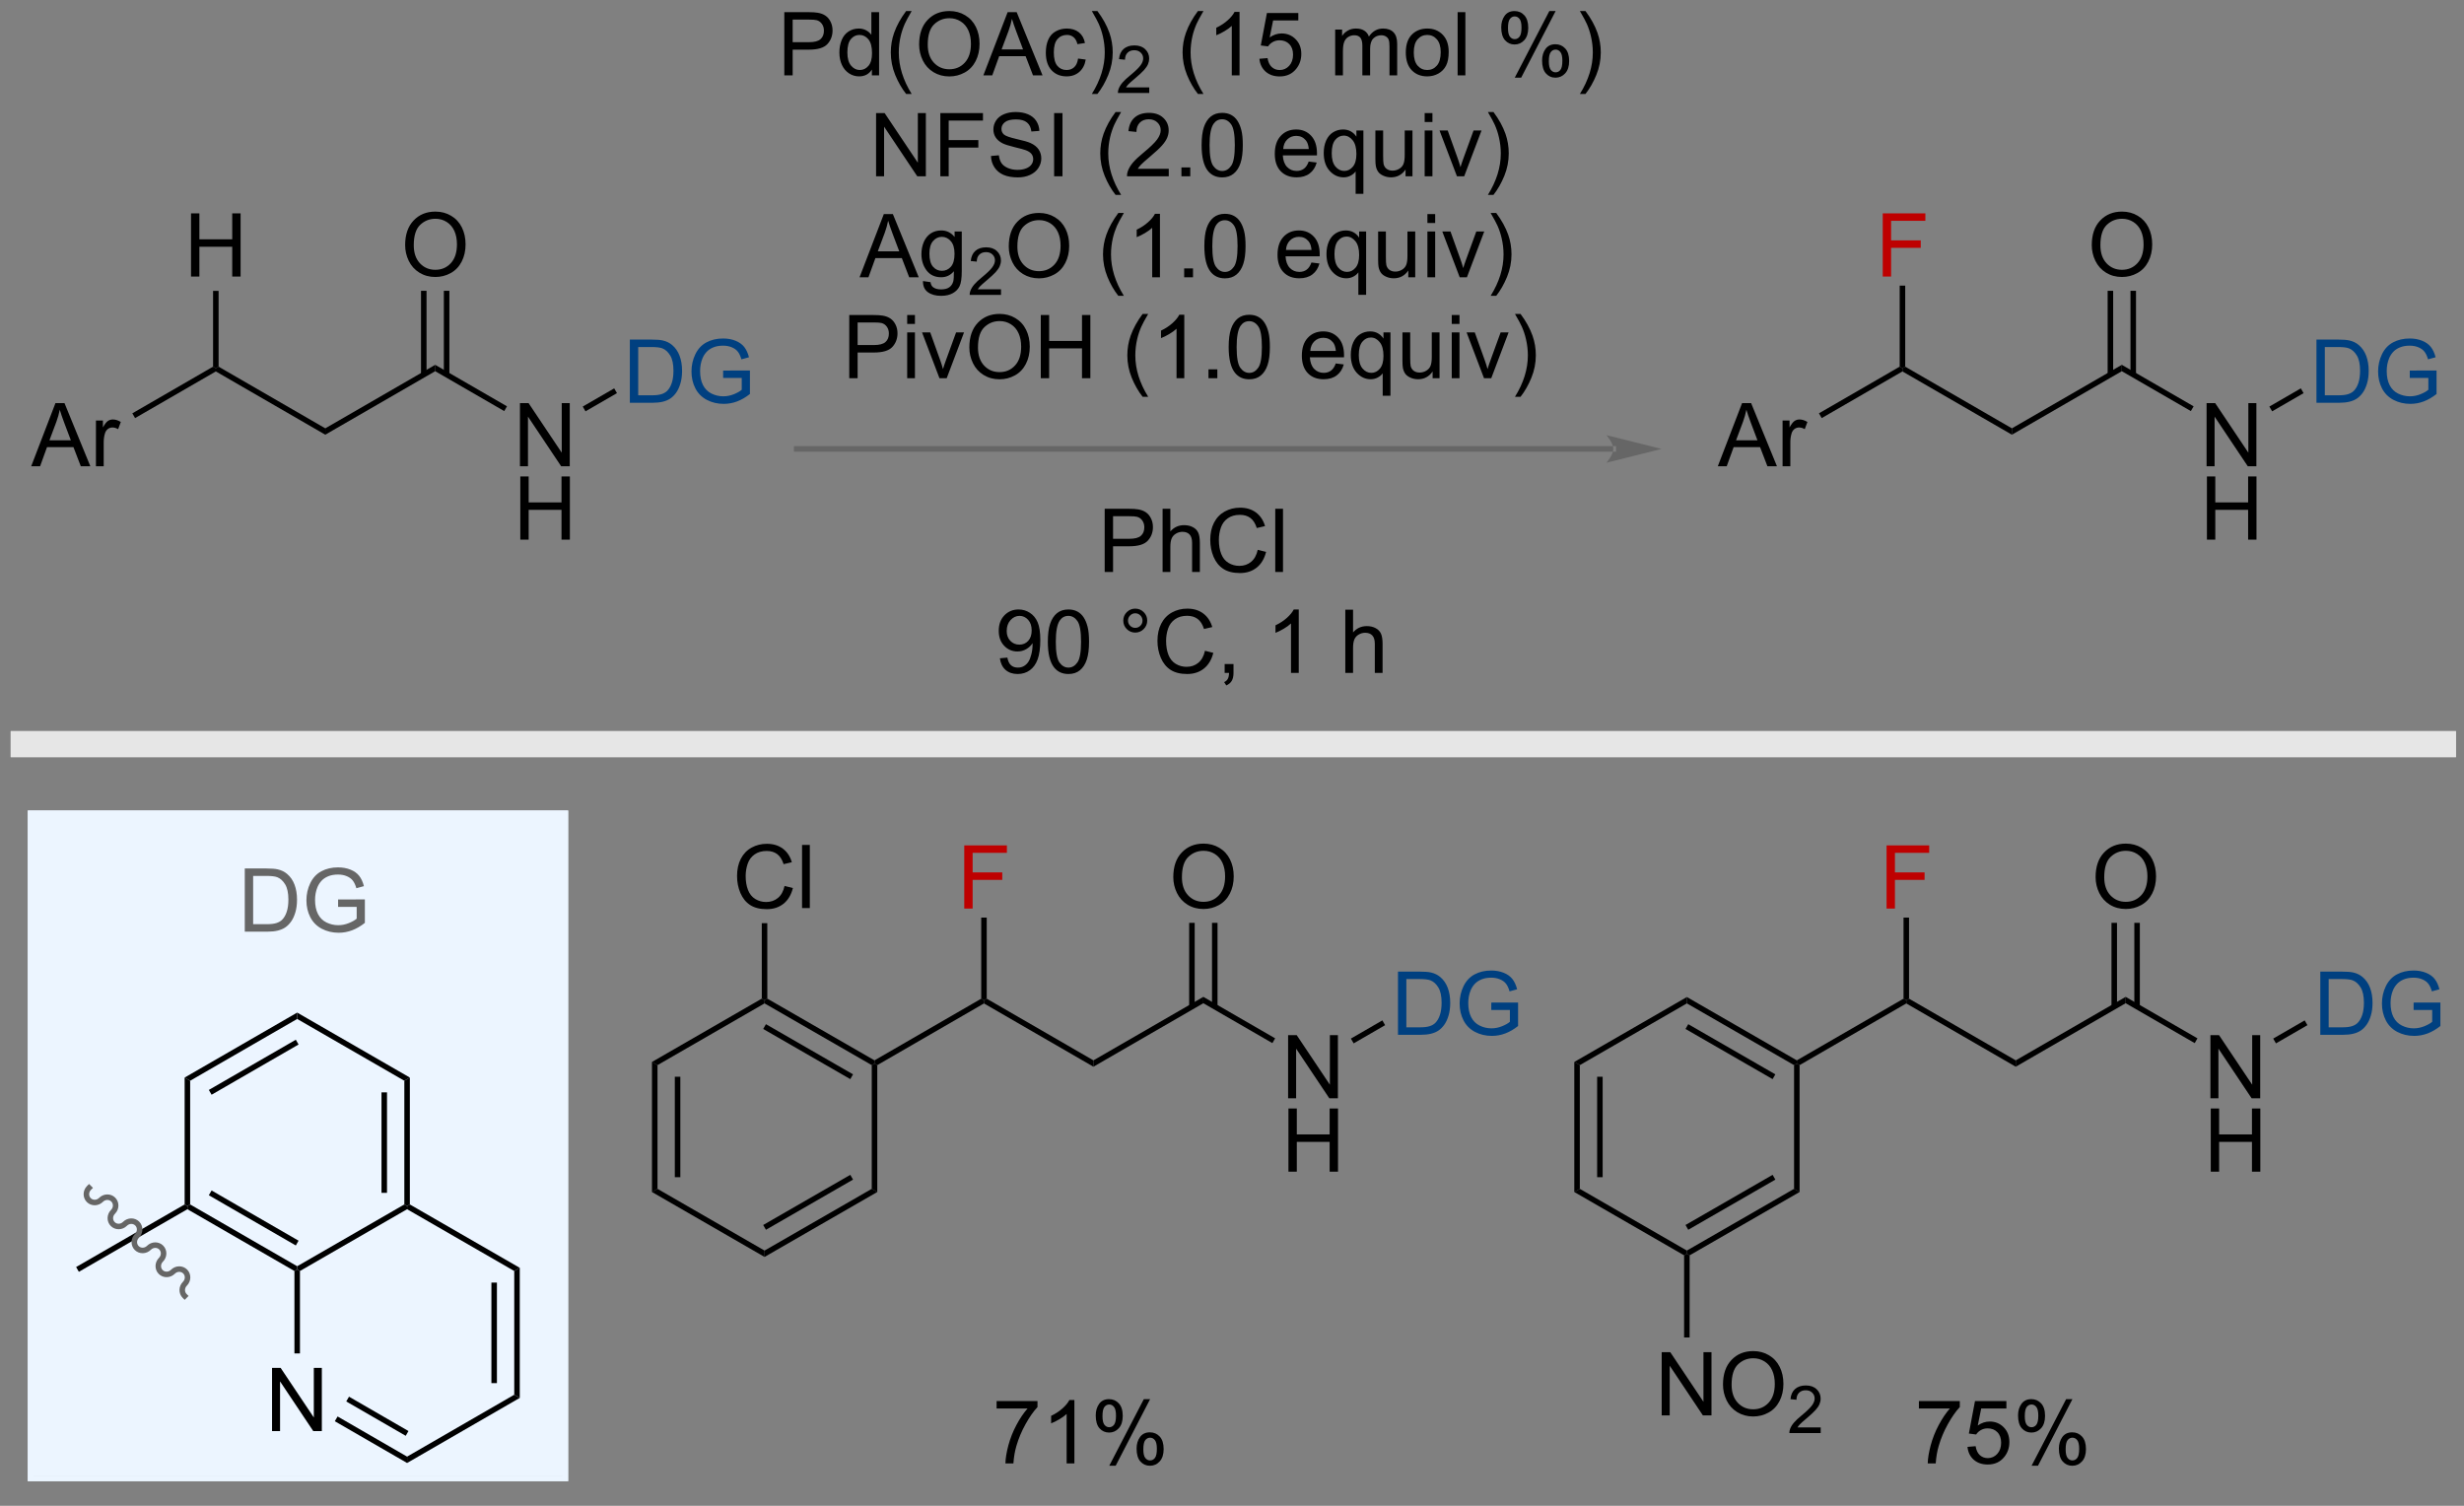 <?xml version="1.0" encoding="UTF-8"?>
<!DOCTYPE svg PUBLIC '-//W3C//DTD SVG 1.0//EN'
          'http://www.w3.org/TR/2001/REC-SVG-20010904/DTD/svg10.dtd'>
<svg stroke-dasharray="none" shape-rendering="auto" xmlns="http://www.w3.org/2000/svg" font-family="'Dialog'" text-rendering="auto" width="90" fill-opacity="1" color-interpolation="auto" color-rendering="auto" preserveAspectRatio="xMidYMid meet" font-size="12px" viewBox="0 0 90 55" fill="black" xmlns:xlink="http://www.w3.org/1999/xlink" stroke="black" image-rendering="auto" stroke-miterlimit="10" stroke-linecap="square" stroke-linejoin="miter" font-style="normal" stroke-width="1" height="55" stroke-dashoffset="0" font-weight="normal" stroke-opacity="1"
><rect x="0" y="0" width="90" height="55" fill="#808080" stroke="none"/><!--Generated by the Batik Graphics2D SVG Generator--><defs id="genericDefs"
  /><g
  ><defs id="defs1"
    ><clipPath clipPathUnits="userSpaceOnUse" id="clipPath1"
      ><path d="M1.032 2.057 L230.998 2.057 L230.998 141.115 L1.032 141.115 L1.032 2.057 Z"
      /></clipPath
      ><clipPath clipPathUnits="userSpaceOnUse" id="clipPath2"
      ><path d="M-0.222 24.902 L-0.222 160.094 L223.35 160.094 L223.35 24.902 Z"
      /></clipPath
    ></defs
    ><g fill="rgb(236,245,255)" transform="scale(0.391,0.391) translate(-1.032,-2.057) matrix(1.029,0,0,1.029,1.26,-23.557)" stroke="rgb(236,245,255)"
    ><path d="M2.545 98.584 L51.023 98.584 L51.023 158.871 L2.545 158.871 Z" stroke="none" clip-path="url(#clipPath2)"
    /></g
    ><g fill="rgb(236,245,255)" stroke-width="0.5" transform="matrix(0.403,0,0,0.403,0.089,-10.024)" stroke="rgb(236,245,255)"
    ><path fill="none" d="M2.545 98.584 L51.023 98.584 L51.023 158.871 L2.545 158.871 Z" clip-path="url(#clipPath2)"
    /></g
    ><g fill="rgb(236,245,255)" stroke-width="0.5" transform="matrix(0.403,0,0,0.403,0.089,-10.024)" stroke="rgb(236,245,255)"
    ><path fill="none" d="M2.545 98.584 L51.023 98.584 L51.023 158.871 L2.545 158.871 Z" clip-path="url(#clipPath2)"
    /></g
    ><g fill="rgb(102,102,102)" transform="matrix(0.403,0,0,0.403,0.089,-10.024)" stroke="rgb(102,102,102)"
    ><path d="M146.002 65.812 L146.002 65.812 L71.985 65.812 L71.735 65.812 L71.735 65.312 L71.985 65.312 L146.002 65.312 L146.252 65.312 L146.252 65.812 ZM150.377 65.562 L145.377 64.312 C145.377 64.312 146.002 65.016 146.002 65.562 C146.002 66.109 145.377 66.812 145.377 66.812 Z" stroke="none" clip-path="url(#clipPath2)"
    /></g
    ><g transform="matrix(0.403,0,0,0.403,0.089,-10.024)"
    ><path d="M6.927 140.144 L6.677 139.711 L16.514 134.038 L16.764 134.183 L16.764 134.471 Z" stroke="none" clip-path="url(#clipPath2)"
    /></g
    ><g transform="matrix(0.403,0,0,0.403,0.089,-10.024)"
    ><path d="M16.764 134.471 L16.764 134.183 L17.014 134.038 L26.715 139.639 L26.715 139.928 L26.465 140.072 ZM18.707 133.205 L26.59 137.756 L26.84 137.323 L18.957 132.772 Z" stroke="none" clip-path="url(#clipPath2)"
    /></g
    ><g transform="matrix(0.403,0,0,0.403,0.089,-10.024)"
    ><path d="M26.965 140.072 L26.715 139.928 L26.715 139.639 L36.426 134.038 L36.676 134.183 L36.676 134.471 Z" stroke="none" clip-path="url(#clipPath2)"
    /></g
    ><g transform="matrix(0.403,0,0,0.403,0.089,-10.024)"
    ><path d="M36.926 134.038 L36.676 134.183 L36.426 134.038 L36.426 122.827 L36.926 122.538 ZM34.856 132.987 L34.856 123.879 L34.356 123.879 L34.356 132.987 Z" stroke="none" clip-path="url(#clipPath2)"
    /></g
    ><g transform="matrix(0.403,0,0,0.403,0.089,-10.024)"
    ><path d="M36.926 122.538 L36.426 122.827 L26.715 117.226 L26.715 116.649 Z" stroke="none" clip-path="url(#clipPath2)"
    /></g
    ><g transform="matrix(0.403,0,0,0.403,0.089,-10.024)"
    ><path d="M26.715 116.649 L26.715 117.226 L17.014 122.827 L16.514 122.538 ZM26.59 119.109 L18.707 123.66 L18.957 124.094 L26.84 119.542 Z" stroke="none" clip-path="url(#clipPath2)"
    /></g
    ><g transform="matrix(0.403,0,0,0.403,0.089,-10.024)"
    ><path d="M16.514 122.538 L17.014 122.827 L17.014 134.038 L16.764 134.183 L16.514 134.038 Z" stroke="none" clip-path="url(#clipPath2)"
    /></g
    ><g transform="matrix(0.403,0,0,0.403,0.089,-10.024)"
    ><path d="M24.436 154.578 L24.436 148.851 L25.214 148.851 L28.222 153.346 L28.222 148.851 L28.949 148.851 L28.949 154.578 L28.17 154.578 L25.162 150.078 L25.162 154.578 L24.436 154.578 Z" stroke="none" clip-path="url(#clipPath2)"
    /></g
    ><g transform="matrix(0.403,0,0,0.403,0.089,-10.024)"
    ><path d="M26.465 140.072 L26.715 139.928 L26.965 140.072 L26.965 147.543 L26.465 147.543 Z" stroke="none" clip-path="url(#clipPath2)"
    /></g
    ><g transform="matrix(0.403,0,0,0.403,0.089,-10.024)"
    ><path d="M30.126 153.687 L30.376 153.254 L36.676 156.894 L36.676 157.471 ZM31.162 151.894 L36.551 155.008 L36.801 154.575 L31.412 151.461 Z" stroke="none" clip-path="url(#clipPath2)"
    /></g
    ><g transform="matrix(0.403,0,0,0.403,0.089,-10.024)"
    ><path d="M36.676 157.471 L36.676 156.894 L46.388 151.284 L46.888 151.572 Z" stroke="none" clip-path="url(#clipPath2)"
    /></g
    ><g transform="matrix(0.403,0,0,0.403,0.089,-10.024)"
    ><path d="M46.888 151.572 L46.388 151.284 L46.388 140.072 L46.888 139.783 ZM44.818 150.233 L44.818 141.124 L44.318 141.124 L44.318 150.233 Z" stroke="none" clip-path="url(#clipPath2)"
    /></g
    ><g transform="matrix(0.403,0,0,0.403,0.089,-10.024)"
    ><path d="M46.888 139.783 L46.388 140.072 L36.676 134.471 L36.676 134.183 L36.926 134.038 Z" stroke="none" clip-path="url(#clipPath2)"
    /></g
    ><g fill="rgb(102,102,102)" transform="matrix(0.403,0,0,0.403,0.089,-10.024)" stroke="rgb(102,102,102)"
    ><path d="M21.965 109.314 L21.965 103.588 L23.939 103.588 Q24.606 103.588 24.957 103.669 Q25.45 103.783 25.799 104.08 Q26.252 104.463 26.476 105.059 Q26.7 105.653 26.7 106.419 Q26.7 107.072 26.546 107.577 Q26.395 108.08 26.155 108.411 Q25.918 108.739 25.635 108.929 Q25.353 109.119 24.952 109.218 Q24.551 109.314 24.033 109.314 L21.965 109.314 ZM22.723 108.637 L23.947 108.637 Q24.512 108.637 24.835 108.533 Q25.158 108.426 25.348 108.236 Q25.619 107.965 25.767 107.512 Q25.918 107.057 25.918 106.408 Q25.918 105.51 25.624 105.028 Q25.33 104.544 24.908 104.379 Q24.603 104.262 23.926 104.262 L22.723 104.262 L22.723 108.637 ZM30.422 107.067 L30.422 106.395 L32.849 106.392 L32.849 108.517 Q32.289 108.963 31.696 109.189 Q31.102 109.413 30.477 109.413 Q29.633 109.413 28.943 109.051 Q28.256 108.689 27.904 108.007 Q27.552 107.322 27.552 106.478 Q27.552 105.642 27.901 104.919 Q28.25 104.192 28.907 103.84 Q29.563 103.489 30.42 103.489 Q31.04 103.489 31.542 103.692 Q32.045 103.892 32.329 104.252 Q32.615 104.611 32.764 105.189 L32.079 105.377 Q31.951 104.939 31.758 104.689 Q31.568 104.439 31.211 104.288 Q30.857 104.137 30.422 104.137 Q29.904 104.137 29.524 104.296 Q29.146 104.455 28.912 104.713 Q28.68 104.971 28.552 105.278 Q28.334 105.809 28.334 106.432 Q28.334 107.197 28.597 107.713 Q28.86 108.228 29.362 108.478 Q29.868 108.728 30.435 108.728 Q30.927 108.728 31.396 108.538 Q31.865 108.348 32.107 108.135 L32.107 107.067 L30.422 107.067 Z" stroke="none" clip-path="url(#clipPath2)"
    /></g
    ><g transform="matrix(0.403,0,0,0.403,0.089,-10.024)"
    ><path d="M70.865 31.702 L70.865 25.975 L73.026 25.975 Q73.597 25.975 73.896 26.03 Q74.318 26.1 74.602 26.298 Q74.888 26.494 75.063 26.85 Q75.237 27.204 75.237 27.632 Q75.237 28.361 74.771 28.869 Q74.308 29.374 73.091 29.374 L71.623 29.374 L71.623 31.702 L70.865 31.702 ZM71.623 28.697 L73.105 28.697 Q73.839 28.697 74.146 28.423 Q74.456 28.15 74.456 27.655 Q74.456 27.296 74.274 27.04 Q74.091 26.783 73.795 26.702 Q73.605 26.65 73.089 26.65 L71.623 26.65 L71.623 28.697 ZM78.802 31.702 L78.802 31.178 Q78.409 31.796 77.644 31.796 Q77.146 31.796 76.73 31.522 Q76.315 31.249 76.086 30.759 Q75.857 30.267 75.857 29.632 Q75.857 29.009 76.063 28.504 Q76.271 27.999 76.685 27.73 Q77.099 27.46 77.612 27.46 Q77.987 27.46 78.279 27.619 Q78.573 27.775 78.755 28.03 L78.755 25.975 L79.456 25.975 L79.456 31.702 L78.802 31.702 ZM76.581 29.632 Q76.581 30.428 76.917 30.824 Q77.253 31.218 77.709 31.218 Q78.17 31.218 78.493 30.84 Q78.815 30.462 78.815 29.689 Q78.815 28.837 78.487 28.439 Q78.159 28.04 77.677 28.04 Q77.209 28.04 76.894 28.423 Q76.581 28.806 76.581 29.632 ZM81.905 33.387 Q81.322 32.652 80.918 31.668 Q80.517 30.681 80.517 29.626 Q80.517 28.697 80.819 27.845 Q81.171 26.858 81.905 25.876 L82.408 25.876 Q81.936 26.689 81.783 27.038 Q81.546 27.577 81.408 28.163 Q81.241 28.892 81.241 29.632 Q81.241 31.509 82.408 33.387 L81.905 33.387 ZM83.085 28.913 Q83.085 27.486 83.851 26.681 Q84.616 25.874 85.827 25.874 Q86.619 25.874 87.254 26.254 Q87.892 26.632 88.226 27.309 Q88.561 27.986 88.561 28.845 Q88.561 29.718 88.21 30.405 Q87.858 31.093 87.213 31.447 Q86.569 31.801 85.822 31.801 Q85.015 31.801 84.377 31.41 Q83.741 31.017 83.413 30.343 Q83.085 29.665 83.085 28.913 ZM83.866 28.923 Q83.866 29.96 84.421 30.556 Q84.978 31.15 85.819 31.15 Q86.674 31.15 87.226 30.548 Q87.78 29.947 87.78 28.843 Q87.78 28.142 87.543 27.621 Q87.306 27.1 86.851 26.814 Q86.397 26.525 85.83 26.525 Q85.025 26.525 84.444 27.079 Q83.866 27.632 83.866 28.923 ZM88.907 31.702 L91.107 25.975 L91.925 25.975 L94.269 31.702 L93.404 31.702 L92.737 29.968 L90.341 29.968 L89.714 31.702 L88.907 31.702 ZM90.56 29.35 L92.503 29.35 L91.904 27.764 Q91.63 27.04 91.498 26.577 Q91.388 27.126 91.19 27.671 L90.56 29.35 ZM97.49 30.181 L98.183 30.272 Q98.068 30.986 97.602 31.392 Q97.136 31.796 96.456 31.796 Q95.605 31.796 95.086 31.238 Q94.568 30.681 94.568 29.642 Q94.568 28.97 94.789 28.468 Q95.013 27.962 95.469 27.712 Q95.925 27.46 96.459 27.46 Q97.136 27.46 97.565 27.801 Q97.995 28.142 98.115 28.772 L97.433 28.876 Q97.334 28.46 97.086 28.249 Q96.839 28.038 96.487 28.038 Q95.956 28.038 95.623 28.418 Q95.292 28.798 95.292 29.624 Q95.292 30.46 95.612 30.84 Q95.933 31.218 96.448 31.218 Q96.862 31.218 97.138 30.965 Q97.417 30.71 97.49 30.181 ZM99.245 33.387 L98.74 33.387 Q99.909 31.509 99.909 29.632 Q99.909 28.897 99.74 28.173 Q99.607 27.587 99.37 27.048 Q99.216 26.697 98.74 25.876 L99.245 25.876 Q99.98 26.858 100.331 27.845 Q100.63 28.697 100.63 29.626 Q100.63 30.681 100.227 31.668 Q99.823 32.652 99.245 33.387 Z" stroke="none" clip-path="url(#clipPath2)"
    /></g
    ><g transform="matrix(0.403,0,0,0.403,0.089,-10.024)"
    ><path d="M103.941 32.794 L103.941 33.302 L101.101 33.302 Q101.095 33.111 101.164 32.935 Q101.271 32.646 101.509 32.364 Q101.75 32.083 102.201 31.714 Q102.9 31.14 103.146 30.804 Q103.392 30.468 103.392 30.169 Q103.392 29.857 103.168 29.642 Q102.945 29.425 102.584 29.425 Q102.203 29.425 101.974 29.654 Q101.746 29.882 101.744 30.286 L101.201 30.232 Q101.257 29.624 101.621 29.308 Q101.984 28.989 102.595 28.989 Q103.215 28.989 103.574 29.333 Q103.935 29.675 103.935 30.181 Q103.935 30.439 103.83 30.689 Q103.724 30.937 103.478 31.212 Q103.234 31.487 102.666 31.968 Q102.191 32.366 102.056 32.509 Q101.922 32.651 101.834 32.794 L103.941 32.794 Z" stroke="none" clip-path="url(#clipPath2)"
    /></g
    ><g transform="matrix(0.403,0,0,0.403,0.089,-10.024)"
    ><path d="M108.352 33.387 Q107.768 32.652 107.365 31.668 Q106.963 30.681 106.963 29.626 Q106.963 28.697 107.266 27.845 Q107.617 26.858 108.352 25.876 L108.854 25.876 Q108.383 26.689 108.229 27.038 Q107.992 27.577 107.854 28.163 Q107.688 28.892 107.688 29.632 Q107.688 31.509 108.854 33.387 L108.352 33.387 ZM112.125 31.702 L111.422 31.702 L111.422 27.22 Q111.167 27.462 110.755 27.704 Q110.344 27.947 110.016 28.069 L110.016 27.389 Q110.604 27.111 111.044 26.718 Q111.487 26.322 111.672 25.952 L112.125 25.952 L112.125 31.702 ZM113.926 30.202 L114.663 30.139 Q114.746 30.678 115.043 30.949 Q115.342 31.22 115.764 31.22 Q116.272 31.22 116.624 30.837 Q116.975 30.454 116.975 29.822 Q116.975 29.22 116.637 28.874 Q116.301 28.525 115.754 28.525 Q115.413 28.525 115.139 28.681 Q114.866 28.835 114.71 29.079 L114.051 28.994 L114.606 26.053 L117.452 26.053 L117.452 26.725 L115.168 26.725 L114.858 28.264 Q115.374 27.905 115.941 27.905 Q116.691 27.905 117.207 28.426 Q117.723 28.944 117.723 29.759 Q117.723 30.538 117.269 31.103 Q116.717 31.801 115.764 31.801 Q114.983 31.801 114.488 31.363 Q113.996 30.923 113.926 30.202 ZM120.793 31.702 L120.793 27.553 L121.421 27.553 L121.421 28.134 Q121.616 27.829 121.939 27.645 Q122.264 27.46 122.678 27.46 Q123.139 27.46 123.434 27.652 Q123.731 27.843 123.85 28.186 Q124.342 27.46 125.132 27.46 Q125.749 27.46 126.079 27.801 Q126.413 28.142 126.413 28.853 L126.413 31.702 L125.715 31.702 L125.715 29.087 Q125.715 28.665 125.644 28.48 Q125.577 28.296 125.397 28.184 Q125.217 28.069 124.975 28.069 Q124.538 28.069 124.249 28.361 Q123.96 28.65 123.96 29.29 L123.96 31.702 L123.257 31.702 L123.257 29.007 Q123.257 28.538 123.085 28.303 Q122.913 28.069 122.522 28.069 Q122.225 28.069 121.973 28.225 Q121.723 28.382 121.608 28.684 Q121.496 28.983 121.496 29.548 L121.496 31.702 L120.793 31.702 ZM127.194 29.626 Q127.194 28.475 127.835 27.921 Q128.371 27.46 129.139 27.46 Q129.996 27.46 130.538 28.02 Q131.082 28.579 131.082 29.569 Q131.082 30.369 130.84 30.829 Q130.6 31.288 130.142 31.543 Q129.684 31.796 129.139 31.796 Q128.269 31.796 127.731 31.238 Q127.194 30.678 127.194 29.626 ZM127.918 29.626 Q127.918 30.423 128.264 30.822 Q128.613 31.218 129.139 31.218 Q129.663 31.218 130.009 30.819 Q130.358 30.421 130.358 29.603 Q130.358 28.835 130.009 28.439 Q129.66 28.04 129.139 28.04 Q128.613 28.04 128.264 28.436 Q127.918 28.829 127.918 29.626 ZM131.891 31.702 L131.891 25.975 L132.594 25.975 L132.594 31.702 L131.891 31.702 ZM135.844 27.35 Q135.844 26.736 136.151 26.306 Q136.461 25.876 137.047 25.876 Q137.586 25.876 137.938 26.262 Q138.292 26.647 138.292 27.392 Q138.292 28.119 137.935 28.512 Q137.578 28.905 137.055 28.905 Q136.534 28.905 136.188 28.52 Q135.844 28.132 135.844 27.35 ZM137.065 26.361 Q136.805 26.361 136.63 26.587 Q136.456 26.814 136.456 27.421 Q136.456 27.97 136.63 28.197 Q136.807 28.421 137.065 28.421 Q137.331 28.421 137.505 28.194 Q137.68 27.968 137.68 27.366 Q137.68 26.811 137.503 26.587 Q137.328 26.361 137.065 26.361 ZM137.07 31.913 L140.203 25.876 L140.773 25.876 L137.651 31.913 L137.07 31.913 ZM139.547 30.358 Q139.547 29.741 139.854 29.314 Q140.164 28.884 140.753 28.884 Q141.292 28.884 141.646 29.27 Q142 29.655 142 30.4 Q142 31.126 141.641 31.52 Q141.284 31.913 140.758 31.913 Q140.237 31.913 139.891 31.525 Q139.547 31.134 139.547 30.358 ZM140.773 29.369 Q140.508 29.369 140.333 29.595 Q140.159 29.822 140.159 30.428 Q140.159 30.975 140.333 31.202 Q140.51 31.428 140.768 31.428 Q141.039 31.428 141.211 31.202 Q141.385 30.975 141.385 30.374 Q141.385 29.819 141.208 29.595 Q141.034 29.369 140.773 29.369 ZM143.481 33.387 L142.975 33.387 Q144.144 31.509 144.144 29.632 Q144.144 28.897 143.975 28.173 Q143.842 27.587 143.606 27.048 Q143.452 26.697 142.975 25.876 L143.481 25.876 Q144.215 26.858 144.566 27.845 Q144.866 28.697 144.866 29.626 Q144.866 30.681 144.462 31.668 Q144.059 32.652 143.481 33.387 Z" stroke="none" clip-path="url(#clipPath2)"
    /></g
    ><g transform="matrix(0.403,0,0,0.403,0.089,-10.024)"
    ><path d="M79.182 40.852 L79.182 35.125 L79.96 35.125 L82.968 39.62 L82.968 35.125 L83.695 35.125 L83.695 40.852 L82.916 40.852 L79.908 36.352 L79.908 40.852 L79.182 40.852 ZM85.006 40.852 L85.006 35.125 L88.871 35.125 L88.871 35.8 L85.764 35.8 L85.764 37.573 L88.451 37.573 L88.451 38.25 L85.764 38.25 L85.764 40.852 L85.006 40.852 ZM89.596 39.011 L90.312 38.948 Q90.362 39.378 90.546 39.654 Q90.734 39.93 91.124 40.099 Q91.515 40.269 92.002 40.269 Q92.437 40.269 92.768 40.141 Q93.101 40.011 93.263 39.787 Q93.424 39.563 93.424 39.297 Q93.424 39.026 93.268 38.826 Q93.112 38.625 92.752 38.487 Q92.523 38.399 91.734 38.209 Q90.945 38.019 90.627 37.852 Q90.218 37.636 90.015 37.318 Q89.815 37 89.815 36.605 Q89.815 36.172 90.059 35.795 Q90.307 35.417 90.778 35.222 Q91.252 35.026 91.83 35.026 Q92.468 35.026 92.953 35.232 Q93.44 35.438 93.7 35.836 Q93.963 36.235 93.984 36.737 L93.257 36.792 Q93.197 36.25 92.859 35.974 Q92.523 35.696 91.862 35.696 Q91.174 35.696 90.859 35.948 Q90.546 36.198 90.546 36.555 Q90.546 36.862 90.768 37.063 Q90.987 37.261 91.911 37.472 Q92.835 37.68 93.179 37.836 Q93.679 38.065 93.916 38.42 Q94.156 38.774 94.156 39.235 Q94.156 39.69 93.893 40.097 Q93.632 40.5 93.14 40.727 Q92.65 40.951 92.039 40.951 Q91.26 40.951 90.734 40.724 Q90.21 40.495 89.911 40.042 Q89.612 39.586 89.596 39.011 ZM95.32 40.852 L95.32 35.125 L96.078 35.125 L96.078 40.852 L95.32 40.852 ZM100.89 42.537 Q100.307 41.802 99.903 40.818 Q99.502 39.831 99.502 38.776 Q99.502 37.847 99.804 36.995 Q100.156 36.008 100.89 35.026 L101.393 35.026 Q100.921 35.839 100.768 36.188 Q100.531 36.727 100.393 37.313 Q100.226 38.042 100.226 38.782 Q100.226 40.659 101.393 42.537 L100.89 42.537 ZM105.71 40.175 L105.71 40.852 L101.924 40.852 Q101.916 40.597 102.007 40.362 Q102.15 39.977 102.468 39.602 Q102.789 39.227 103.39 38.735 Q104.322 37.969 104.65 37.521 Q104.979 37.073 104.979 36.675 Q104.979 36.258 104.679 35.972 Q104.382 35.683 103.9 35.683 Q103.393 35.683 103.088 35.987 Q102.783 36.292 102.781 36.831 L102.057 36.758 Q102.132 35.948 102.617 35.526 Q103.101 35.102 103.916 35.102 Q104.742 35.102 105.221 35.56 Q105.703 36.016 105.703 36.69 Q105.703 37.034 105.562 37.367 Q105.421 37.698 105.093 38.065 Q104.768 38.433 104.01 39.073 Q103.377 39.605 103.197 39.795 Q103.018 39.985 102.9 40.175 L105.71 40.175 ZM106.858 40.852 L106.858 40.05 L107.66 40.05 L107.66 40.852 L106.858 40.852 ZM108.687 38.026 Q108.687 37.011 108.895 36.394 Q109.104 35.774 109.515 35.438 Q109.929 35.102 110.554 35.102 Q111.015 35.102 111.362 35.287 Q111.71 35.472 111.937 35.823 Q112.164 36.172 112.291 36.675 Q112.421 37.175 112.421 38.026 Q112.421 39.034 112.213 39.654 Q112.007 40.274 111.593 40.612 Q111.182 40.951 110.554 40.951 Q109.726 40.951 109.252 40.355 Q108.687 39.641 108.687 38.026 ZM109.408 38.026 Q109.408 39.438 109.739 39.904 Q110.07 40.37 110.554 40.37 Q111.039 40.37 111.367 39.901 Q111.697 39.433 111.697 38.026 Q111.697 36.612 111.367 36.149 Q111.039 35.683 110.546 35.683 Q110.062 35.683 109.773 36.094 Q109.408 36.617 109.408 38.026 ZM118.393 39.516 L119.119 39.605 Q118.947 40.242 118.481 40.594 Q118.018 40.946 117.296 40.946 Q116.385 40.946 115.851 40.386 Q115.32 39.823 115.32 38.813 Q115.32 37.766 115.859 37.188 Q116.398 36.61 117.257 36.61 Q118.088 36.61 118.614 37.177 Q119.143 37.742 119.143 38.769 Q119.143 38.831 119.14 38.956 L116.046 38.956 Q116.085 39.641 116.432 40.005 Q116.781 40.367 117.299 40.367 Q117.687 40.367 117.96 40.164 Q118.234 39.961 118.393 39.516 ZM116.085 38.378 L118.4 38.378 Q118.354 37.855 118.135 37.594 Q117.799 37.188 117.265 37.188 Q116.781 37.188 116.45 37.513 Q116.119 37.836 116.085 38.378 ZM122.647 42.443 L122.647 40.409 Q122.483 40.641 122.188 40.795 Q121.894 40.946 121.561 40.946 Q120.824 40.946 120.29 40.357 Q119.756 39.766 119.756 38.737 Q119.756 38.112 119.972 37.617 Q120.191 37.12 120.602 36.865 Q121.014 36.61 121.506 36.61 Q122.277 36.61 122.717 37.258 L122.717 36.703 L123.35 36.703 L123.35 42.443 L122.647 42.443 ZM120.48 38.766 Q120.48 39.565 120.816 39.967 Q121.152 40.367 121.621 40.367 Q122.069 40.367 122.391 39.987 Q122.717 39.605 122.717 38.828 Q122.717 38 122.376 37.584 Q122.035 37.164 121.574 37.164 Q121.115 37.164 120.798 37.552 Q120.48 37.94 120.48 38.766 ZM127.171 40.852 L127.171 40.242 Q126.687 40.946 125.854 40.946 Q125.487 40.946 125.169 40.805 Q124.851 40.664 124.695 40.451 Q124.541 40.237 124.479 39.93 Q124.437 39.722 124.437 39.274 L124.437 36.703 L125.14 36.703 L125.14 39.003 Q125.14 39.555 125.182 39.745 Q125.249 40.024 125.463 40.183 Q125.679 40.339 125.994 40.339 Q126.312 40.339 126.588 40.177 Q126.867 40.016 126.981 39.737 Q127.096 39.456 127.096 38.925 L127.096 36.703 L127.799 36.703 L127.799 40.852 L127.171 40.852 ZM128.904 35.933 L128.904 35.125 L129.608 35.125 L129.608 35.933 L128.904 35.933 ZM128.904 40.852 L128.904 36.703 L129.608 36.703 L129.608 40.852 L128.904 40.852 ZM131.83 40.852 L130.252 36.703 L130.994 36.703 L131.885 39.188 Q132.031 39.589 132.15 40.024 Q132.244 39.696 132.413 39.235 L133.335 36.703 L134.057 36.703 L132.487 40.852 L131.83 40.852 ZM135.14 42.537 L134.635 42.537 Q135.804 40.659 135.804 38.782 Q135.804 38.047 135.635 37.323 Q135.502 36.737 135.265 36.198 Q135.112 35.847 134.635 35.026 L135.14 35.026 Q135.875 36.008 136.226 36.995 Q136.525 37.847 136.525 38.776 Q136.525 39.831 136.122 40.818 Q135.718 41.802 135.14 42.537 Z" stroke="none" clip-path="url(#clipPath2)"
    /></g
    ><g transform="matrix(0.403,0,0,0.403,0.089,-10.024)"
    ><path d="M77.686 50.002 L79.886 44.275 L80.704 44.275 L83.048 50.002 L82.183 50.002 L81.517 48.267 L79.121 48.267 L78.493 50.002 L77.686 50.002 ZM79.34 47.65 L81.282 47.65 L80.683 46.064 Q80.41 45.34 80.277 44.877 Q80.168 45.426 79.97 45.971 L79.34 47.65 ZM83.433 50.346 L84.118 50.447 Q84.16 50.765 84.355 50.908 Q84.618 51.103 85.071 51.103 Q85.558 51.103 85.824 50.908 Q86.09 50.713 86.183 50.361 Q86.238 50.148 86.235 49.458 Q85.774 50.002 85.087 50.002 Q84.23 50.002 83.761 49.385 Q83.293 48.767 83.293 47.903 Q83.293 47.309 83.506 46.809 Q83.722 46.307 84.131 46.033 Q84.54 45.76 85.09 45.76 Q85.824 45.76 86.3 46.353 L86.3 45.853 L86.949 45.853 L86.949 49.439 Q86.949 50.408 86.751 50.812 Q86.556 51.218 86.126 51.452 Q85.699 51.687 85.074 51.687 Q84.332 51.687 83.873 51.351 Q83.418 51.017 83.433 50.346 ZM84.017 47.853 Q84.017 48.669 84.34 49.044 Q84.665 49.419 85.152 49.419 Q85.636 49.419 85.965 49.046 Q86.293 48.674 86.293 47.877 Q86.293 47.114 85.954 46.728 Q85.618 46.34 85.142 46.34 Q84.673 46.34 84.345 46.723 Q84.017 47.103 84.017 47.853 Z" stroke="none" clip-path="url(#clipPath2)"
    /></g
    ><g transform="matrix(0.403,0,0,0.403,0.089,-10.024)"
    ><path d="M90.506 51.094 L90.506 51.602 L87.666 51.602 Q87.66 51.41 87.728 51.235 Q87.836 50.946 88.074 50.664 Q88.314 50.383 88.765 50.014 Q89.465 49.44 89.711 49.104 Q89.957 48.768 89.957 48.469 Q89.957 48.157 89.732 47.942 Q89.51 47.725 89.148 47.725 Q88.767 47.725 88.539 47.953 Q88.31 48.182 88.308 48.586 L87.765 48.532 Q87.822 47.924 88.185 47.608 Q88.549 47.289 89.16 47.289 Q89.779 47.289 90.138 47.633 Q90.5 47.975 90.5 48.481 Q90.5 48.739 90.394 48.989 Q90.289 49.237 90.043 49.512 Q89.799 49.787 89.23 50.268 Q88.756 50.666 88.621 50.809 Q88.486 50.952 88.398 51.094 L90.506 51.094 Z" stroke="none" clip-path="url(#clipPath2)"
    /></g
    ><g transform="matrix(0.403,0,0,0.403,0.089,-10.024)"
    ><path d="M91.209 47.213 Q91.209 45.786 91.975 44.981 Q92.74 44.174 93.951 44.174 Q94.743 44.174 95.378 44.554 Q96.016 44.932 96.35 45.609 Q96.686 46.286 96.686 47.145 Q96.686 48.017 96.334 48.705 Q95.983 49.392 95.337 49.747 Q94.693 50.101 93.946 50.101 Q93.139 50.101 92.501 49.71 Q91.865 49.317 91.537 48.642 Q91.209 47.965 91.209 47.213 ZM91.99 47.223 Q91.99 48.26 92.545 48.856 Q93.102 49.45 93.943 49.45 Q94.798 49.45 95.35 48.848 Q95.904 48.247 95.904 47.142 Q95.904 46.442 95.667 45.921 Q95.43 45.4 94.975 45.114 Q94.522 44.825 93.954 44.825 Q93.149 44.825 92.568 45.38 Q91.99 45.932 91.99 47.223 ZM101.139 51.687 Q100.555 50.952 100.152 49.968 Q99.751 48.981 99.751 47.926 Q99.751 46.997 100.053 46.145 Q100.404 45.158 101.139 44.176 L101.641 44.176 Q101.17 44.989 101.016 45.338 Q100.779 45.877 100.641 46.463 Q100.475 47.192 100.475 47.932 Q100.475 49.809 101.641 51.687 L101.139 51.687 ZM104.912 50.002 L104.209 50.002 L104.209 45.52 Q103.954 45.762 103.542 46.005 Q103.131 46.247 102.803 46.369 L102.803 45.689 Q103.391 45.411 103.831 45.017 Q104.274 44.622 104.459 44.252 L104.912 44.252 L104.912 50.002 ZM107.106 50.002 L107.106 49.2 L107.908 49.2 L107.908 50.002 L107.106 50.002 ZM108.936 47.176 Q108.936 46.161 109.144 45.544 Q109.352 44.924 109.764 44.588 Q110.178 44.252 110.803 44.252 Q111.264 44.252 111.61 44.437 Q111.959 44.622 112.186 44.973 Q112.412 45.322 112.54 45.825 Q112.67 46.325 112.67 47.176 Q112.67 48.184 112.462 48.804 Q112.256 49.424 111.842 49.762 Q111.43 50.101 110.803 50.101 Q109.975 50.101 109.501 49.505 Q108.936 48.791 108.936 47.176 ZM109.657 47.176 Q109.657 48.588 109.988 49.054 Q110.318 49.52 110.803 49.52 Q111.287 49.52 111.615 49.051 Q111.946 48.583 111.946 47.176 Q111.946 45.762 111.615 45.299 Q111.287 44.833 110.795 44.833 Q110.311 44.833 110.022 45.244 Q109.657 45.767 109.657 47.176 ZM118.641 48.666 L119.368 48.755 Q119.196 49.392 118.73 49.744 Q118.266 50.096 117.545 50.096 Q116.633 50.096 116.1 49.536 Q115.568 48.973 115.568 47.963 Q115.568 46.916 116.108 46.338 Q116.647 45.76 117.506 45.76 Q118.337 45.76 118.863 46.327 Q119.391 46.892 119.391 47.919 Q119.391 47.981 119.389 48.106 L116.295 48.106 Q116.334 48.791 116.68 49.156 Q117.029 49.517 117.548 49.517 Q117.936 49.517 118.209 49.314 Q118.483 49.111 118.641 48.666 ZM116.334 47.528 L118.649 47.528 Q118.602 47.005 118.383 46.744 Q118.048 46.338 117.514 46.338 Q117.029 46.338 116.699 46.663 Q116.368 46.986 116.334 47.528 ZM122.895 51.593 L122.895 49.559 Q122.731 49.791 122.437 49.945 Q122.143 50.096 121.809 50.096 Q121.072 50.096 120.538 49.507 Q120.005 48.916 120.005 47.887 Q120.005 47.262 120.221 46.767 Q120.439 46.27 120.851 46.015 Q121.262 45.76 121.755 45.76 Q122.525 45.76 122.966 46.408 L122.966 45.853 L123.598 45.853 L123.598 51.593 L122.895 51.593 ZM120.729 47.916 Q120.729 48.715 121.064 49.117 Q121.4 49.517 121.869 49.517 Q122.317 49.517 122.64 49.137 Q122.966 48.755 122.966 47.978 Q122.966 47.15 122.624 46.734 Q122.283 46.314 121.822 46.314 Q121.364 46.314 121.046 46.702 Q120.729 47.09 120.729 47.916 ZM127.42 50.002 L127.42 49.392 Q126.936 50.096 126.102 50.096 Q125.735 50.096 125.417 49.955 Q125.1 49.814 124.943 49.601 Q124.79 49.387 124.727 49.08 Q124.686 48.872 124.686 48.424 L124.686 45.853 L125.389 45.853 L125.389 48.153 Q125.389 48.705 125.43 48.895 Q125.498 49.174 125.712 49.333 Q125.928 49.489 126.243 49.489 Q126.561 49.489 126.837 49.327 Q127.115 49.166 127.23 48.887 Q127.344 48.606 127.344 48.075 L127.344 45.853 L128.048 45.853 L128.048 50.002 L127.42 50.002 ZM129.153 45.083 L129.153 44.275 L129.856 44.275 L129.856 45.083 L129.153 45.083 ZM129.153 50.002 L129.153 45.853 L129.856 45.853 L129.856 50.002 L129.153 50.002 ZM132.079 50.002 L130.501 45.853 L131.243 45.853 L132.133 48.338 Q132.279 48.739 132.399 49.174 Q132.493 48.846 132.662 48.385 L133.584 45.853 L134.305 45.853 L132.735 50.002 L132.079 50.002 ZM135.389 51.687 L134.883 51.687 Q136.053 49.809 136.053 47.932 Q136.053 47.197 135.883 46.473 Q135.751 45.887 135.514 45.348 Q135.36 44.997 134.883 44.176 L135.389 44.176 Q136.123 45.158 136.475 46.145 Q136.774 46.997 136.774 47.926 Q136.774 48.981 136.37 49.968 Q135.967 50.952 135.389 51.687 Z" stroke="none" clip-path="url(#clipPath2)"
    /></g
    ><g transform="matrix(0.403,0,0,0.403,0.089,-10.024)"
    ><path d="M76.752 59.152 L76.752 53.425 L78.914 53.425 Q79.484 53.425 79.783 53.48 Q80.205 53.55 80.489 53.748 Q80.775 53.944 80.95 54.3 Q81.124 54.654 81.124 55.082 Q81.124 55.811 80.658 56.319 Q80.195 56.824 78.979 56.824 L77.51 56.824 L77.51 59.152 L76.752 59.152 ZM77.51 56.147 L78.992 56.147 Q79.726 56.147 80.033 55.873 Q80.343 55.6 80.343 55.105 Q80.343 54.746 80.161 54.49 Q79.979 54.233 79.682 54.152 Q79.492 54.1 78.976 54.1 L77.51 54.1 L77.51 56.147 ZM82.002 54.233 L82.002 53.425 L82.705 53.425 L82.705 54.233 L82.002 54.233 ZM82.002 59.152 L82.002 55.004 L82.705 55.004 L82.705 59.152 L82.002 59.152 ZM84.928 59.152 L83.35 55.004 L84.092 55.004 L84.983 57.488 Q85.128 57.889 85.248 58.324 Q85.342 57.996 85.511 57.535 L86.433 55.004 L87.154 55.004 L85.584 59.152 L84.928 59.152 ZM87.636 56.363 Q87.636 54.936 88.402 54.131 Q89.168 53.324 90.378 53.324 Q91.17 53.324 91.805 53.704 Q92.444 54.082 92.777 54.759 Q93.113 55.436 93.113 56.295 Q93.113 57.167 92.761 57.855 Q92.41 58.542 91.764 58.897 Q91.121 59.251 90.373 59.251 Q89.566 59.251 88.928 58.86 Q88.293 58.467 87.964 57.792 Q87.636 57.115 87.636 56.363 ZM88.418 56.373 Q88.418 57.41 88.972 58.006 Q89.529 58.6 90.371 58.6 Q91.225 58.6 91.777 57.998 Q92.332 57.397 92.332 56.292 Q92.332 55.592 92.094 55.071 Q91.858 54.55 91.402 54.264 Q90.949 53.975 90.381 53.975 Q89.576 53.975 88.996 54.529 Q88.418 55.082 88.418 56.373 ZM94.112 59.152 L94.112 53.425 L94.869 53.425 L94.869 55.777 L97.846 55.777 L97.846 53.425 L98.604 53.425 L98.604 59.152 L97.846 59.152 L97.846 56.451 L94.869 56.451 L94.869 59.152 L94.112 59.152 ZM103.343 60.837 Q102.76 60.102 102.356 59.118 Q101.955 58.131 101.955 57.076 Q101.955 56.147 102.257 55.295 Q102.609 54.308 103.343 53.326 L103.846 53.326 Q103.374 54.139 103.221 54.488 Q102.984 55.027 102.846 55.613 Q102.679 56.342 102.679 57.082 Q102.679 58.959 103.846 60.837 L103.343 60.837 ZM107.117 59.152 L106.414 59.152 L106.414 54.67 Q106.158 54.912 105.747 55.154 Q105.335 55.397 105.007 55.519 L105.007 54.839 Q105.596 54.561 106.036 54.167 Q106.479 53.772 106.664 53.402 L107.117 53.402 L107.117 59.152 ZM109.311 59.152 L109.311 58.35 L110.113 58.35 L110.113 59.152 L109.311 59.152 ZM111.14 56.326 Q111.14 55.311 111.348 54.694 Q111.557 54.074 111.968 53.738 Q112.382 53.402 113.007 53.402 Q113.468 53.402 113.815 53.587 Q114.164 53.772 114.39 54.123 Q114.617 54.472 114.744 54.975 Q114.874 55.475 114.874 56.326 Q114.874 57.334 114.666 57.954 Q114.46 58.574 114.046 58.912 Q113.635 59.251 113.007 59.251 Q112.179 59.251 111.705 58.654 Q111.14 57.941 111.14 56.326 ZM111.862 56.326 Q111.862 57.738 112.192 58.204 Q112.523 58.67 113.007 58.67 Q113.492 58.67 113.82 58.201 Q114.15 57.733 114.15 56.326 Q114.15 54.912 113.82 54.449 Q113.492 53.983 112.999 53.983 Q112.515 53.983 112.226 54.394 Q111.862 54.917 111.862 56.326 ZM120.846 57.816 L121.572 57.904 Q121.4 58.542 120.934 58.894 Q120.471 59.246 119.749 59.246 Q118.838 59.246 118.304 58.686 Q117.773 58.123 117.773 57.113 Q117.773 56.066 118.312 55.488 Q118.851 54.91 119.71 54.91 Q120.541 54.91 121.067 55.477 Q121.596 56.042 121.596 57.069 Q121.596 57.131 121.593 57.256 L118.499 57.256 Q118.539 57.941 118.885 58.306 Q119.234 58.667 119.752 58.667 Q120.14 58.667 120.414 58.464 Q120.687 58.261 120.846 57.816 ZM118.539 56.678 L120.854 56.678 Q120.807 56.154 120.588 55.894 Q120.252 55.488 119.718 55.488 Q119.234 55.488 118.903 55.813 Q118.572 56.136 118.539 56.678 ZM125.1 60.743 L125.1 58.709 Q124.936 58.941 124.641 59.095 Q124.347 59.246 124.014 59.246 Q123.277 59.246 122.743 58.657 Q122.209 58.066 122.209 57.037 Q122.209 56.412 122.425 55.917 Q122.644 55.42 123.055 55.165 Q123.467 54.91 123.959 54.91 Q124.73 54.91 125.17 55.558 L125.17 55.004 L125.803 55.004 L125.803 60.743 L125.1 60.743 ZM122.933 57.066 Q122.933 57.865 123.269 58.267 Q123.605 58.667 124.074 58.667 Q124.522 58.667 124.844 58.287 Q125.17 57.904 125.17 57.129 Q125.17 56.3 124.829 55.884 Q124.488 55.464 124.027 55.464 Q123.569 55.464 123.251 55.852 Q122.933 56.24 122.933 57.066 ZM129.625 59.152 L129.625 58.542 Q129.14 59.246 128.307 59.246 Q127.94 59.246 127.622 59.105 Q127.304 58.964 127.148 58.751 Q126.994 58.537 126.932 58.23 Q126.89 58.022 126.89 57.574 L126.89 55.004 L127.593 55.004 L127.593 57.303 Q127.593 57.855 127.635 58.045 Q127.703 58.324 127.916 58.483 Q128.132 58.639 128.447 58.639 Q128.765 58.639 129.041 58.477 Q129.32 58.316 129.434 58.037 Q129.549 57.756 129.549 57.225 L129.549 55.004 L130.252 55.004 L130.252 59.152 L129.625 59.152 ZM131.358 54.233 L131.358 53.425 L132.061 53.425 L132.061 54.233 L131.358 54.233 ZM131.358 59.152 L131.358 55.004 L132.061 55.004 L132.061 59.152 L131.358 59.152 ZM134.283 59.152 L132.705 55.004 L133.447 55.004 L134.338 57.488 Q134.484 57.889 134.604 58.324 Q134.697 57.996 134.867 57.535 L135.788 55.004 L136.51 55.004 L134.94 59.152 L134.283 59.152 ZM137.593 60.837 L137.088 60.837 Q138.257 58.959 138.257 57.082 Q138.257 56.347 138.088 55.623 Q137.955 55.037 137.718 54.498 Q137.565 54.147 137.088 53.326 L137.593 53.326 Q138.328 54.308 138.679 55.295 Q138.979 56.147 138.979 57.076 Q138.979 58.131 138.575 59.118 Q138.171 60.102 137.593 60.837 Z" stroke="none" clip-path="url(#clipPath2)"
    /></g
    ><g transform="matrix(0.403,0,0,0.403,0.089,-10.024)"
    ><path d="M155.473 67.134 L157.673 61.407 L158.491 61.407 L160.835 67.134 L159.97 67.134 L159.303 65.399 L156.908 65.399 L156.28 67.134 L155.473 67.134 ZM157.126 64.782 L159.069 64.782 L158.47 63.196 Q158.197 62.472 158.064 62.009 Q157.954 62.558 157.756 63.102 L157.126 64.782 ZM161.343 67.134 L161.343 62.985 L161.975 62.985 L161.975 63.613 Q162.218 63.173 162.421 63.032 Q162.626 62.892 162.874 62.892 Q163.228 62.892 163.595 63.118 L163.353 63.769 Q163.095 63.618 162.837 63.618 Q162.608 63.618 162.423 63.756 Q162.241 63.894 162.163 64.142 Q162.046 64.517 162.046 64.962 L162.046 67.134 L161.343 67.134 Z" stroke="none" clip-path="url(#clipPath2)"
    /></g
    ><g transform="matrix(0.403,0,0,0.403,0.089,-10.024)"
    ><path d="M164.89 62.767 L164.64 62.335 L171.958 58.105 L172.208 58.249 L172.208 58.538 Z" stroke="none" clip-path="url(#clipPath2)"
    /></g
    ><g transform="matrix(0.403,0,0,0.403,0.089,-10.024)"
    ><path d="M172.208 58.538 L172.208 58.249 L172.458 58.105 L182.129 63.695 L182.129 64.273 Z" stroke="none" clip-path="url(#clipPath2)"
    /></g
    ><g fill="rgb(190,0,0)" transform="matrix(0.403,0,0,0.403,0.089,-10.024)" stroke="rgb(190,0,0)"
    ><path d="M170.421 49.939 L170.421 44.212 L174.285 44.212 L174.285 44.887 L171.179 44.887 L171.179 46.66 L173.866 46.66 L173.866 47.337 L171.179 47.337 L171.179 49.939 L170.421 49.939 Z" stroke="none" clip-path="url(#clipPath2)"
    /></g
    ><g transform="matrix(0.403,0,0,0.403,0.089,-10.024)"
    ><path d="M172.458 58.105 L172.208 58.249 L171.958 58.105 L171.958 50.759 L172.458 50.759 Z" stroke="none" clip-path="url(#clipPath2)"
    /></g
    ><g transform="matrix(0.403,0,0,0.403,0.089,-10.024)"
    ><path d="M182.129 64.273 L182.129 63.695 L192.091 57.94 L192.091 58.517 Z" stroke="none" clip-path="url(#clipPath2)"
    /></g
    ><g transform="matrix(0.403,0,0,0.403,0.089,-10.024)"
    ><path d="M199.773 67.134 L199.773 61.407 L200.551 61.407 L203.559 65.902 L203.559 61.407 L204.286 61.407 L204.286 67.134 L203.507 67.134 L200.499 62.634 L200.499 67.134 L199.773 67.134 Z" stroke="none" clip-path="url(#clipPath2)"
    /></g
    ><g transform="matrix(0.403,0,0,0.403,0.089,-10.024)"
    ><path d="M199.804 73.784 L199.804 68.057 L200.562 68.057 L200.562 70.409 L203.538 70.409 L203.538 68.057 L204.296 68.057 L204.296 73.784 L203.538 73.784 L203.538 71.083 L200.562 71.083 L200.562 73.784 L199.804 73.784 Z" stroke="none" clip-path="url(#clipPath2)"
    /></g
    ><g transform="matrix(0.403,0,0,0.403,0.089,-10.024)"
    ><path d="M192.091 58.517 L192.091 57.94 L198.598 61.7 L198.348 62.132 Z" stroke="none" clip-path="url(#clipPath2)"
    /></g
    ><g transform="matrix(0.403,0,0,0.403,0.089,-10.024)"
    ><path d="M189.367 47.09 Q189.367 45.663 190.133 44.858 Q190.899 44.051 192.109 44.051 Q192.901 44.051 193.537 44.431 Q194.175 44.809 194.508 45.486 Q194.844 46.163 194.844 47.022 Q194.844 47.894 194.492 48.582 Q194.141 49.269 193.495 49.624 Q192.852 49.978 192.104 49.978 Q191.297 49.978 190.659 49.587 Q190.024 49.194 189.695 48.519 Q189.367 47.842 189.367 47.09 ZM190.149 47.1 Q190.149 48.137 190.703 48.733 Q191.261 49.327 192.102 49.327 Q192.956 49.327 193.508 48.725 Q194.063 48.124 194.063 47.019 Q194.063 46.319 193.826 45.798 Q193.589 45.277 193.133 44.991 Q192.68 44.702 192.112 44.702 Q191.307 44.702 190.727 45.256 Q190.149 45.809 190.149 47.1 Z" stroke="none" clip-path="url(#clipPath2)"
    /></g
    ><g transform="matrix(0.403,0,0,0.403,0.089,-10.024)"
    ><path d="M193.376 58.827 L193.376 51.231 L192.876 51.231 L192.876 58.827 ZM191.306 58.827 L191.306 51.231 L190.806 51.231 L190.806 58.827 Z" stroke="none" clip-path="url(#clipPath2)"
    /></g
    ><g fill="rgb(0,64,128)" transform="matrix(0.403,0,0,0.403,0.089,-10.024)" stroke="rgb(0,64,128)"
    ><path d="M209.732 61.379 L209.732 55.652 L211.706 55.652 Q212.372 55.652 212.724 55.733 Q213.216 55.847 213.565 56.144 Q214.018 56.527 214.242 57.124 Q214.466 57.717 214.466 58.483 Q214.466 59.137 214.312 59.642 Q214.161 60.144 213.922 60.475 Q213.685 60.803 213.401 60.993 Q213.12 61.184 212.719 61.282 Q212.318 61.379 211.799 61.379 L209.732 61.379 ZM210.49 60.702 L211.714 60.702 Q212.279 60.702 212.602 60.597 Q212.924 60.491 213.115 60.301 Q213.385 60.03 213.534 59.577 Q213.685 59.121 213.685 58.472 Q213.685 57.574 213.391 57.092 Q213.096 56.608 212.674 56.444 Q212.37 56.327 211.693 56.327 L210.49 56.327 L210.49 60.702 ZM218.189 59.131 L218.189 58.459 L220.616 58.457 L220.616 60.582 Q220.056 61.027 219.462 61.254 Q218.869 61.478 218.244 61.478 Q217.4 61.478 216.71 61.116 Q216.022 60.754 215.671 60.072 Q215.319 59.387 215.319 58.543 Q215.319 57.707 215.668 56.983 Q216.017 56.256 216.673 55.905 Q217.329 55.553 218.186 55.553 Q218.806 55.553 219.309 55.756 Q219.811 55.957 220.095 56.316 Q220.381 56.676 220.53 57.254 L219.845 57.441 Q219.718 57.004 219.525 56.754 Q219.335 56.504 218.978 56.353 Q218.624 56.202 218.189 56.202 Q217.671 56.202 217.29 56.361 Q216.913 56.519 216.678 56.777 Q216.447 57.035 216.319 57.342 Q216.1 57.874 216.1 58.496 Q216.1 59.262 216.363 59.777 Q216.626 60.293 217.129 60.543 Q217.634 60.793 218.202 60.793 Q218.694 60.793 219.163 60.603 Q219.631 60.413 219.874 60.199 L219.874 59.131 L218.189 59.131 Z" stroke="none" clip-path="url(#clipPath2)"
    /></g
    ><g transform="matrix(0.403,0,0,0.403,0.089,-10.024)"
    ><path d="M205.713 62.155 L205.463 61.722 L208.315 60.073 L208.565 60.506 Z" stroke="none" clip-path="url(#clipPath2)"
    /></g
    ><g transform="matrix(0.403,0,0,0.403,0.089,-10.024)"
    ><path d="M2.606 67.134 L4.806 61.407 L5.624 61.407 L7.968 67.134 L7.103 67.134 L6.436 65.399 L4.04 65.399 L3.413 67.134 L2.606 67.134 ZM4.259 64.782 L6.202 64.782 L5.603 63.196 Q5.33 62.472 5.197 62.009 Q5.087 62.558 4.889 63.102 L4.259 64.782 ZM8.475 67.134 L8.475 62.985 L9.108 62.985 L9.108 63.613 Q9.35 63.173 9.553 63.032 Q9.759 62.892 10.007 62.892 Q10.361 62.892 10.728 63.118 L10.486 63.769 Q10.228 63.618 9.97 63.618 Q9.741 63.618 9.556 63.756 Q9.374 63.894 9.296 64.142 Q9.178 64.517 9.178 64.962 L9.178 67.134 L8.475 67.134 Z" stroke="none" clip-path="url(#clipPath2)"
    /></g
    ><g transform="matrix(0.403,0,0,0.403,0.089,-10.024)"
    ><path d="M12.023 62.767 L11.773 62.335 L19.091 58.105 L19.341 58.249 L19.341 58.538 Z" stroke="none" clip-path="url(#clipPath2)"
    /></g
    ><g transform="matrix(0.403,0,0,0.403,0.089,-10.024)"
    ><path d="M19.341 58.538 L19.341 58.249 L19.591 58.105 L29.262 63.695 L29.262 64.273 Z" stroke="none" clip-path="url(#clipPath2)"
    /></g
    ><g transform="matrix(0.403,0,0,0.403,0.089,-10.024)"
    ><path d="M17.093 49.939 L17.093 44.212 L17.85 44.212 L17.85 46.564 L20.827 46.564 L20.827 44.212 L21.585 44.212 L21.585 49.939 L20.827 49.939 L20.827 47.238 L17.85 47.238 L17.85 49.939 L17.093 49.939 Z" stroke="none" clip-path="url(#clipPath2)"
    /></g
    ><g transform="matrix(0.403,0,0,0.403,0.089,-10.024)"
    ><path d="M19.591 58.105 L19.341 58.249 L19.091 58.105 L19.091 51.239 L19.591 51.239 Z" stroke="none" clip-path="url(#clipPath2)"
    /></g
    ><g transform="matrix(0.403,0,0,0.403,0.089,-10.024)"
    ><path d="M29.262 64.273 L29.262 63.695 L39.223 57.94 L39.223 58.517 Z" stroke="none" clip-path="url(#clipPath2)"
    /></g
    ><g transform="matrix(0.403,0,0,0.403,0.089,-10.024)"
    ><path d="M46.906 67.134 L46.906 61.407 L47.684 61.407 L50.692 65.902 L50.692 61.407 L51.419 61.407 L51.419 67.134 L50.64 67.134 L47.632 62.634 L47.632 67.134 L46.906 67.134 Z" stroke="none" clip-path="url(#clipPath2)"
    /></g
    ><g transform="matrix(0.403,0,0,0.403,0.089,-10.024)"
    ><path d="M46.937 73.784 L46.937 68.057 L47.694 68.057 L47.694 70.409 L50.671 70.409 L50.671 68.057 L51.429 68.057 L51.429 73.784 L50.671 73.784 L50.671 71.083 L47.694 71.083 L47.694 73.784 L46.937 73.784 Z" stroke="none" clip-path="url(#clipPath2)"
    /></g
    ><g transform="matrix(0.403,0,0,0.403,0.089,-10.024)"
    ><path d="M39.223 58.517 L39.223 57.94 L45.73 61.7 L45.48 62.132 Z" stroke="none" clip-path="url(#clipPath2)"
    /></g
    ><g transform="matrix(0.403,0,0,0.403,0.089,-10.024)"
    ><path d="M36.5 47.09 Q36.5 45.663 37.266 44.858 Q38.031 44.051 39.242 44.051 Q40.034 44.051 40.669 44.431 Q41.307 44.809 41.641 45.486 Q41.977 46.163 41.977 47.022 Q41.977 47.894 41.625 48.582 Q41.274 49.269 40.628 49.624 Q39.984 49.978 39.237 49.978 Q38.43 49.978 37.792 49.587 Q37.156 49.194 36.828 48.519 Q36.5 47.842 36.5 47.09 ZM37.281 47.1 Q37.281 48.137 37.836 48.733 Q38.393 49.327 39.234 49.327 Q40.089 49.327 40.641 48.725 Q41.195 48.124 41.195 47.019 Q41.195 46.319 40.959 45.798 Q40.721 45.277 40.266 44.991 Q39.813 44.702 39.245 44.702 Q38.44 44.702 37.859 45.256 Q37.281 45.809 37.281 47.1 Z" stroke="none" clip-path="url(#clipPath2)"
    /></g
    ><g transform="matrix(0.403,0,0,0.403,0.089,-10.024)"
    ><path d="M40.508 58.827 L40.508 51.231 L40.008 51.231 L40.008 58.827 ZM38.438 58.827 L38.438 51.231 L37.938 51.231 L37.938 58.827 Z" stroke="none" clip-path="url(#clipPath2)"
    /></g
    ><g fill="rgb(0,64,128)" transform="matrix(0.403,0,0,0.403,0.089,-10.024)" stroke="rgb(0,64,128)"
    ><path d="M56.865 61.379 L56.865 55.652 L58.839 55.652 Q59.505 55.652 59.857 55.733 Q60.349 55.847 60.698 56.144 Q61.151 56.527 61.375 57.124 Q61.599 57.717 61.599 58.483 Q61.599 59.137 61.445 59.642 Q61.294 60.144 61.055 60.475 Q60.818 60.803 60.534 60.993 Q60.253 61.184 59.852 61.282 Q59.451 61.379 58.932 61.379 L56.865 61.379 ZM57.623 60.702 L58.846 60.702 Q59.412 60.702 59.734 60.597 Q60.057 60.491 60.248 60.301 Q60.518 60.03 60.667 59.577 Q60.818 59.121 60.818 58.472 Q60.818 57.574 60.523 57.092 Q60.229 56.608 59.807 56.444 Q59.503 56.327 58.826 56.327 L57.623 56.327 L57.623 60.702 ZM65.322 59.131 L65.322 58.459 L67.749 58.457 L67.749 60.582 Q67.189 61.027 66.595 61.254 Q66.001 61.478 65.376 61.478 Q64.533 61.478 63.843 61.116 Q63.155 60.754 62.803 60.072 Q62.452 59.387 62.452 58.543 Q62.452 57.707 62.801 56.983 Q63.15 56.256 63.806 55.905 Q64.462 55.553 65.319 55.553 Q65.939 55.553 66.442 55.756 Q66.944 55.957 67.228 56.316 Q67.514 56.676 67.663 57.254 L66.978 57.441 Q66.85 57.004 66.658 56.754 Q66.468 56.504 66.111 56.353 Q65.757 56.202 65.322 56.202 Q64.803 56.202 64.423 56.361 Q64.046 56.519 63.811 56.777 Q63.58 57.035 63.452 57.342 Q63.233 57.874 63.233 58.496 Q63.233 59.262 63.496 59.777 Q63.759 60.293 64.262 60.543 Q64.767 60.793 65.335 60.793 Q65.827 60.793 66.296 60.603 Q66.764 60.413 67.007 60.199 L67.007 59.131 L65.322 59.131 Z" stroke="none" clip-path="url(#clipPath2)"
    /></g
    ><g transform="matrix(0.403,0,0,0.403,0.089,-10.024)"
    ><path d="M52.846 62.155 L52.596 61.722 L55.447 60.073 L55.698 60.506 Z" stroke="none" clip-path="url(#clipPath2)"
    /></g
    ><g transform="matrix(0.403,0,0,0.403,0.089,-10.024)"
    ><path d="M99.903 76.713 L99.903 70.986 L102.065 70.986 Q102.635 70.986 102.934 71.041 Q103.356 71.111 103.64 71.309 Q103.927 71.504 104.101 71.861 Q104.276 72.215 104.276 72.642 Q104.276 73.372 103.809 73.879 Q103.346 74.385 102.13 74.385 L100.661 74.385 L100.661 76.713 L99.903 76.713 ZM100.661 73.707 L102.143 73.707 Q102.877 73.707 103.184 73.434 Q103.494 73.161 103.494 72.666 Q103.494 72.306 103.312 72.051 Q103.13 71.793 102.833 71.713 Q102.643 71.661 102.127 71.661 L100.661 71.661 L100.661 73.707 ZM105.151 76.713 L105.151 70.986 L105.854 70.986 L105.854 73.041 Q106.346 72.471 107.096 72.471 Q107.557 72.471 107.895 72.653 Q108.237 72.832 108.382 73.153 Q108.528 73.473 108.528 74.082 L108.528 76.713 L107.825 76.713 L107.825 74.082 Q107.825 73.556 107.596 73.317 Q107.369 73.075 106.95 73.075 Q106.638 73.075 106.362 73.239 Q106.088 73.4 105.971 73.679 Q105.854 73.955 105.854 74.442 L105.854 76.713 L105.151 76.713 ZM113.774 74.705 L114.532 74.895 Q114.295 75.83 113.675 76.322 Q113.056 76.812 112.162 76.812 Q111.235 76.812 110.655 76.434 Q110.076 76.056 109.772 75.343 Q109.47 74.627 109.47 73.806 Q109.47 72.911 109.811 72.247 Q110.155 71.58 110.785 71.234 Q111.415 70.887 112.173 70.887 Q113.032 70.887 113.618 71.325 Q114.204 71.762 114.436 72.556 L113.688 72.731 Q113.49 72.106 113.11 71.822 Q112.733 71.536 112.157 71.536 Q111.498 71.536 111.053 71.853 Q110.61 72.168 110.431 72.702 Q110.251 73.236 110.251 73.801 Q110.251 74.533 110.465 75.077 Q110.678 75.622 111.126 75.892 Q111.576 76.161 112.1 76.161 Q112.735 76.161 113.175 75.793 Q113.618 75.426 113.774 74.705 ZM115.362 76.713 L115.362 70.986 L116.065 70.986 L116.065 76.713 L115.362 76.713 Z" stroke="none" clip-path="url(#clipPath2)"
    /></g
    ><g transform="matrix(0.403,0,0,0.403,0.089,-10.024)"
    ><path d="M90.405 84.537 L91.082 84.475 Q91.168 84.951 91.41 85.167 Q91.653 85.381 92.03 85.381 Q92.356 85.381 92.598 85.233 Q92.843 85.084 92.999 84.837 Q93.155 84.589 93.259 84.167 Q93.366 83.746 93.366 83.308 Q93.366 83.261 93.364 83.167 Q93.153 83.503 92.785 83.712 Q92.421 83.92 91.996 83.92 Q91.285 83.92 90.793 83.404 Q90.301 82.889 90.301 82.045 Q90.301 81.175 90.814 80.644 Q91.327 80.113 92.1 80.113 Q92.66 80.113 93.121 80.415 Q93.585 80.714 93.825 81.272 Q94.067 81.826 94.067 82.881 Q94.067 83.98 93.827 84.631 Q93.59 85.279 93.119 85.621 Q92.647 85.962 92.015 85.962 Q91.343 85.962 90.916 85.589 Q90.491 85.214 90.405 84.537 ZM93.285 82.011 Q93.285 81.404 92.963 81.05 Q92.64 80.693 92.186 80.693 Q91.718 80.693 91.369 81.076 Q91.022 81.459 91.022 82.068 Q91.022 82.615 91.353 82.959 Q91.684 83.3 92.168 83.3 Q92.655 83.3 92.97 82.959 Q93.285 82.615 93.285 82.011 ZM94.75 83.037 Q94.75 82.022 94.959 81.404 Q95.167 80.785 95.578 80.449 Q95.992 80.113 96.617 80.113 Q97.078 80.113 97.425 80.298 Q97.774 80.483 98 80.834 Q98.227 81.183 98.354 81.686 Q98.485 82.186 98.485 83.037 Q98.485 84.045 98.276 84.665 Q98.071 85.285 97.656 85.623 Q97.245 85.962 96.617 85.962 Q95.789 85.962 95.315 85.365 Q94.75 84.652 94.75 83.037 ZM95.472 83.037 Q95.472 84.449 95.802 84.915 Q96.133 85.381 96.617 85.381 Q97.102 85.381 97.43 84.912 Q97.761 84.443 97.761 83.037 Q97.761 81.623 97.43 81.16 Q97.102 80.693 96.61 80.693 Q96.125 80.693 95.836 81.105 Q95.472 81.628 95.472 83.037 ZM101.589 81.121 Q101.589 80.67 101.906 80.355 Q102.227 80.037 102.672 80.037 Q103.125 80.037 103.44 80.355 Q103.758 80.67 103.758 81.121 Q103.758 81.568 103.438 81.889 Q103.12 82.207 102.672 82.207 Q102.227 82.207 101.906 81.891 Q101.589 81.574 101.589 81.121 ZM102.016 81.121 Q102.016 81.394 102.209 81.587 Q102.401 81.779 102.675 81.779 Q102.946 81.779 103.138 81.587 Q103.331 81.394 103.331 81.121 Q103.331 80.847 103.138 80.654 Q102.946 80.459 102.675 80.459 Q102.401 80.459 102.209 80.654 Q102.016 80.847 102.016 81.121 ZM108.991 83.855 L109.749 84.045 Q109.512 84.98 108.892 85.472 Q108.272 85.962 107.379 85.962 Q106.452 85.962 105.871 85.584 Q105.293 85.207 104.989 84.493 Q104.686 83.777 104.686 82.957 Q104.686 82.061 105.028 81.397 Q105.371 80.73 106.001 80.383 Q106.632 80.037 107.39 80.037 Q108.249 80.037 108.835 80.475 Q109.421 80.912 109.653 81.707 L108.905 81.881 Q108.707 81.256 108.327 80.972 Q107.95 80.686 107.374 80.686 Q106.715 80.686 106.27 81.003 Q105.827 81.318 105.647 81.852 Q105.468 82.386 105.468 82.951 Q105.468 83.683 105.681 84.227 Q105.895 84.772 106.343 85.042 Q106.793 85.311 107.317 85.311 Q107.952 85.311 108.392 84.943 Q108.835 84.576 108.991 83.855 ZM110.776 85.863 L110.776 85.061 L111.578 85.061 L111.578 85.863 Q111.578 86.305 111.422 86.576 Q111.266 86.847 110.925 86.996 L110.729 86.696 Q110.953 86.597 111.058 86.407 Q111.164 86.219 111.175 85.863 L110.776 85.863 ZM117.492 85.863 L116.789 85.863 L116.789 81.381 Q116.534 81.623 116.123 81.865 Q115.711 82.108 115.383 82.23 L115.383 81.55 Q115.972 81.272 116.412 80.878 Q116.854 80.483 117.039 80.113 L117.492 80.113 L117.492 85.863 ZM121.711 85.863 L121.711 80.136 L122.414 80.136 L122.414 82.191 Q122.906 81.621 123.656 81.621 Q124.117 81.621 124.456 81.803 Q124.797 81.983 124.943 82.303 Q125.089 82.623 125.089 83.233 L125.089 85.863 L124.386 85.863 L124.386 83.233 Q124.386 82.707 124.156 82.467 Q123.93 82.225 123.511 82.225 Q123.198 82.225 122.922 82.389 Q122.649 82.55 122.531 82.829 Q122.414 83.105 122.414 83.592 L122.414 85.863 L121.711 85.863 Z" stroke="none" clip-path="url(#clipPath2)"
    /></g
    ><g fill="rgb(230,230,230)" transform="matrix(0.403,0,0,0.403,0.089,-10.024)" stroke="rgb(230,230,230)"
    ><path d="M1 91.389 L222.128 91.389 L222.128 93.247 L1 93.247 Z" stroke="none" clip-path="url(#clipPath2)"
    /></g
    ><g fill="rgb(230,230,230)" stroke-width="0.5" transform="matrix(0.403,0,0,0.403,0.089,-10.024)" stroke="rgb(230,230,230)"
    ><path fill="none" d="M1 91.389 L222.128 91.389 L222.128 93.247 L1 93.247 Z" clip-path="url(#clipPath2)"
    /></g
    ><g fill="rgb(230,230,230)" stroke-width="0.5" transform="matrix(0.403,0,0,0.403,0.089,-10.024)" stroke="rgb(230,230,230)"
    ><path fill="none" d="M1 91.389 L222.128 91.389 L222.128 93.247 L1 93.247 Z" clip-path="url(#clipPath2)"
    /></g
    ><g fill="rgb(102,102,102)" stroke-width="0.5" transform="matrix(0.403,0,0,0.403,0.089,-10.024)" stroke-linecap="butt" stroke="rgb(102,102,102)"
    ><path fill="none" d="M7.85 132.536 C7.537 132.848 7.527 133.345 7.827 133.645 C8.127 133.945 8.623 133.934 8.936 133.622 C9.248 133.31 9.745 133.299 10.044 133.599 C10.344 133.899 10.334 134.396 10.022 134.708 C9.709 135.02 9.699 135.517 9.999 135.817 C10.299 136.117 10.796 136.107 11.108 135.794 C11.42 135.482 11.917 135.472 12.217 135.772 C12.517 136.071 12.507 136.568 12.194 136.88 C11.882 137.193 11.871 137.689 12.171 137.989 C12.471 138.289 12.968 138.279 13.28 137.966 C13.593 137.654 14.089 137.644 14.389 137.944 C14.689 138.244 14.679 138.74 14.366 139.053 C14.054 139.365 14.044 139.861 14.344 140.161 C14.644 140.461 15.14 140.451 15.452 140.139 C15.765 139.826 16.261 139.816 16.561 140.116 C16.861 140.416 16.851 140.912 16.538 141.225 C16.226 141.537 16.216 142.034 16.516 142.333" clip-path="url(#clipPath2)"
    /></g
    ><g transform="matrix(0.403,0,0,0.403,0.089,-10.024)"
    ><path d="M79.291 121.412 L79.041 121.267 L79.04 120.979 L88.712 115.388 L88.962 115.532 L88.962 115.821 Z" stroke="none" clip-path="url(#clipPath2)"
    /></g
    ><g transform="matrix(0.403,0,0,0.403,0.089,-10.024)"
    ><path d="M88.962 115.821 L88.962 115.532 L89.212 115.388 L98.883 120.979 L98.883 121.556 Z" stroke="none" clip-path="url(#clipPath2)"
    /></g
    ><g fill="rgb(190,0,0)" transform="matrix(0.403,0,0,0.403,0.089,-10.024)" stroke="rgb(190,0,0)"
    ><path d="M87.175 107.222 L87.175 101.496 L91.039 101.496 L91.039 102.17 L87.933 102.17 L87.933 103.944 L90.62 103.944 L90.62 104.621 L87.933 104.621 L87.933 107.222 L87.175 107.222 Z" stroke="none" clip-path="url(#clipPath2)"
    /></g
    ><g transform="matrix(0.403,0,0,0.403,0.089,-10.024)"
    ><path d="M89.212 115.388 L88.962 115.532 L88.712 115.388 L88.712 108.042 L89.212 108.042 Z" stroke="none" clip-path="url(#clipPath2)"
    /></g
    ><g transform="matrix(0.403,0,0,0.403,0.089,-10.024)"
    ><path d="M98.883 121.556 L98.883 120.979 L108.845 115.224 L108.845 115.801 Z" stroke="none" clip-path="url(#clipPath2)"
    /></g
    ><g transform="matrix(0.403,0,0,0.403,0.089,-10.024)"
    ><path d="M116.527 124.417 L116.527 118.691 L117.305 118.691 L120.313 123.186 L120.313 118.691 L121.04 118.691 L121.04 124.417 L120.261 124.417 L117.253 119.917 L117.253 124.417 L116.527 124.417 Z" stroke="none" clip-path="url(#clipPath2)"
    /></g
    ><g transform="matrix(0.403,0,0,0.403,0.089,-10.024)"
    ><path d="M116.558 131.067 L116.558 125.341 L117.316 125.341 L117.316 127.692 L120.292 127.692 L120.292 125.341 L121.05 125.341 L121.05 131.067 L120.292 131.067 L120.292 128.367 L117.316 128.367 L117.316 131.067 L116.558 131.067 Z" stroke="none" clip-path="url(#clipPath2)"
    /></g
    ><g transform="matrix(0.403,0,0,0.403,0.089,-10.024)"
    ><path d="M108.845 115.801 L108.845 115.224 L115.352 118.983 L115.102 119.416 Z" stroke="none" clip-path="url(#clipPath2)"
    /></g
    ><g transform="matrix(0.403,0,0,0.403,0.089,-10.024)"
    ><path d="M106.121 104.373 Q106.121 102.946 106.887 102.141 Q107.653 101.334 108.864 101.334 Q109.655 101.334 110.291 101.714 Q110.929 102.092 111.262 102.769 Q111.598 103.446 111.598 104.305 Q111.598 105.178 111.246 105.865 Q110.895 106.553 110.249 106.907 Q109.606 107.261 108.858 107.261 Q108.051 107.261 107.413 106.871 Q106.778 106.477 106.45 105.803 Q106.121 105.126 106.121 104.373 ZM106.903 104.384 Q106.903 105.42 107.457 106.016 Q108.015 106.61 108.856 106.61 Q109.71 106.61 110.262 106.009 Q110.817 105.407 110.817 104.303 Q110.817 103.602 110.58 103.082 Q110.343 102.561 109.887 102.274 Q109.434 101.985 108.866 101.985 Q108.061 101.985 107.481 102.54 Q106.903 103.092 106.903 104.384 Z" stroke="none" clip-path="url(#clipPath2)"
    /></g
    ><g transform="matrix(0.403,0,0,0.403,0.089,-10.024)"
    ><path d="M110.13 116.11 L110.13 108.515 L109.63 108.515 L109.63 116.11 ZM108.06 116.11 L108.06 108.515 L107.56 108.515 L107.56 116.11 Z" stroke="none" clip-path="url(#clipPath2)"
    /></g
    ><g fill="rgb(0,64,128)" transform="matrix(0.403,0,0,0.403,0.089,-10.024)" stroke="rgb(0,64,128)"
    ><path d="M126.486 118.662 L126.486 112.936 L128.46 112.936 Q129.127 112.936 129.478 113.016 Q129.97 113.131 130.319 113.428 Q130.772 113.811 130.996 114.407 Q131.22 115.001 131.22 115.766 Q131.22 116.42 131.067 116.925 Q130.916 117.428 130.676 117.759 Q130.439 118.087 130.155 118.277 Q129.874 118.467 129.473 118.566 Q129.072 118.662 128.554 118.662 L126.486 118.662 ZM127.244 117.985 L128.468 117.985 Q129.033 117.985 129.356 117.881 Q129.679 117.774 129.869 117.584 Q130.14 117.313 130.288 116.86 Q130.439 116.404 130.439 115.756 Q130.439 114.858 130.145 114.376 Q129.851 113.891 129.429 113.727 Q129.124 113.61 128.447 113.61 L127.244 113.61 L127.244 117.985 ZM134.943 116.415 L134.943 115.743 L137.37 115.74 L137.37 117.865 Q136.81 118.311 136.216 118.537 Q135.623 118.761 134.998 118.761 Q134.154 118.761 133.464 118.399 Q132.776 118.037 132.425 117.355 Q132.073 116.67 132.073 115.826 Q132.073 114.99 132.422 114.266 Q132.771 113.54 133.427 113.188 Q134.084 112.837 134.94 112.837 Q135.56 112.837 136.063 113.04 Q136.565 113.24 136.849 113.6 Q137.136 113.959 137.284 114.537 L136.599 114.725 Q136.472 114.287 136.279 114.037 Q136.089 113.787 135.732 113.636 Q135.378 113.485 134.943 113.485 Q134.425 113.485 134.045 113.644 Q133.667 113.803 133.433 114.061 Q133.201 114.319 133.073 114.626 Q132.855 115.157 132.855 115.779 Q132.855 116.545 133.118 117.061 Q133.381 117.576 133.883 117.826 Q134.388 118.076 134.956 118.076 Q135.448 118.076 135.917 117.886 Q136.386 117.696 136.628 117.483 L136.628 116.415 L134.943 116.415 Z" stroke="none" clip-path="url(#clipPath2)"
    /></g
    ><g transform="matrix(0.403,0,0,0.403,0.089,-10.024)"
    ><path d="M122.468 119.439 L122.217 119.006 L125.069 117.357 L125.319 117.79 Z" stroke="none" clip-path="url(#clipPath2)"
    /></g
    ><g transform="matrix(0.403,0,0,0.403,0.089,-10.024)"
    ><path d="M79.04 120.979 L79.041 121.267 L78.791 121.412 L69.075 115.816 L69.075 115.528 L69.325 115.383 ZM77.095 122.247 L69.201 117.7 L68.951 118.133 L76.846 122.68 Z" stroke="none" clip-path="url(#clipPath2)"
    /></g
    ><g transform="matrix(0.403,0,0,0.403,0.089,-10.024)"
    ><path d="M68.825 115.383 L69.075 115.528 L69.075 115.816 L59.372 121.412 L58.872 121.123 Z" stroke="none" clip-path="url(#clipPath2)"
    /></g
    ><g transform="matrix(0.403,0,0,0.403,0.089,-10.024)"
    ><path d="M58.872 121.123 L59.372 121.412 L59.372 132.623 L58.872 132.912 ZM60.942 122.463 L60.942 131.571 L61.442 131.571 L61.442 122.463 Z" stroke="none" clip-path="url(#clipPath2)"
    /></g
    ><g transform="matrix(0.403,0,0,0.403,0.089,-10.024)"
    ><path d="M58.872 132.912 L59.372 132.623 L69.075 138.218 L69.075 138.796 Z" stroke="none" clip-path="url(#clipPath2)"
    /></g
    ><g transform="matrix(0.403,0,0,0.403,0.089,-10.024)"
    ><path d="M69.075 138.796 L69.075 138.218 L78.791 132.623 L79.291 132.912 ZM69.201 136.334 L77.095 131.787 L76.846 131.354 L68.951 135.901 Z" stroke="none" clip-path="url(#clipPath2)"
    /></g
    ><g transform="matrix(0.403,0,0,0.403,0.089,-10.024)"
    ><path d="M79.291 132.912 L78.791 132.623 L78.791 121.412 L79.041 121.267 L79.291 121.412 Z" stroke="none" clip-path="url(#clipPath2)"
    /></g
    ><g transform="matrix(0.403,0,0,0.403,0.089,-10.024)"
    ><path d="M70.887 105.17 L71.645 105.36 Q71.408 106.295 70.788 106.787 Q70.168 107.277 69.275 107.277 Q68.348 107.277 67.767 106.899 Q67.189 106.521 66.884 105.808 Q66.582 105.092 66.582 104.271 Q66.582 103.376 66.923 102.712 Q67.267 102.045 67.897 101.698 Q68.528 101.352 69.285 101.352 Q70.145 101.352 70.731 101.79 Q71.317 102.227 71.548 103.021 L70.801 103.196 Q70.603 102.571 70.223 102.287 Q69.845 102.001 69.27 102.001 Q68.611 102.001 68.165 102.318 Q67.723 102.633 67.543 103.167 Q67.363 103.701 67.363 104.266 Q67.363 104.998 67.577 105.542 Q67.79 106.087 68.238 106.357 Q68.689 106.626 69.212 106.626 Q69.848 106.626 70.288 106.258 Q70.731 105.891 70.887 105.17 ZM72.474 107.178 L72.474 101.451 L73.177 101.451 L73.177 107.178 L72.474 107.178 Z" stroke="none" clip-path="url(#clipPath2)"
    /></g
    ><g transform="matrix(0.403,0,0,0.403,0.089,-10.024)"
    ><path d="M69.325 115.383 L69.075 115.528 L68.825 115.383 L68.823 108.545 L69.323 108.545 Z" stroke="none" clip-path="url(#clipPath2)"
    /></g
    ><g transform="matrix(0.403,0,0,0.403,0.089,-10.024)"
    ><path d="M90.106 152.534 L90.106 151.857 L93.812 151.857 L93.812 152.404 Q93.265 152.987 92.729 153.953 Q92.192 154.917 91.898 155.935 Q91.687 156.654 91.63 157.511 L90.906 157.511 Q90.919 156.834 91.171 155.878 Q91.427 154.92 91.901 154.032 Q92.374 153.144 92.911 152.534 L90.106 152.534 ZM97.157 157.511 L96.454 157.511 L96.454 153.029 Q96.199 153.271 95.787 153.513 Q95.376 153.756 95.048 153.878 L95.048 153.198 Q95.636 152.92 96.076 152.526 Q96.519 152.131 96.704 151.761 L97.157 151.761 L97.157 157.511 ZM99.091 153.159 Q99.091 152.545 99.398 152.115 Q99.708 151.685 100.294 151.685 Q100.833 151.685 101.184 152.071 Q101.539 152.456 101.539 153.201 Q101.539 153.928 101.182 154.321 Q100.825 154.714 100.302 154.714 Q99.781 154.714 99.434 154.328 Q99.091 153.94 99.091 153.159 ZM100.312 152.17 Q100.052 152.17 99.877 152.396 Q99.703 152.623 99.703 153.23 Q99.703 153.779 99.877 154.006 Q100.054 154.23 100.312 154.23 Q100.578 154.23 100.752 154.003 Q100.927 153.776 100.927 153.175 Q100.927 152.62 100.749 152.396 Q100.575 152.17 100.312 152.17 ZM100.317 157.722 L103.45 151.685 L104.02 151.685 L100.898 157.722 L100.317 157.722 ZM102.794 156.167 Q102.794 155.55 103.101 155.123 Q103.411 154.693 103.999 154.693 Q104.539 154.693 104.893 155.078 Q105.247 155.464 105.247 156.209 Q105.247 156.935 104.888 157.328 Q104.531 157.722 104.005 157.722 Q103.484 157.722 103.138 157.334 Q102.794 156.943 102.794 156.167 ZM104.02 155.178 Q103.755 155.178 103.58 155.404 Q103.406 155.631 103.406 156.237 Q103.406 156.784 103.58 157.011 Q103.757 157.237 104.015 157.237 Q104.286 157.237 104.458 157.011 Q104.632 156.784 104.632 156.183 Q104.632 155.628 104.455 155.404 Q104.281 155.178 104.02 155.178 Z" stroke="none" clip-path="url(#clipPath2)"
    /></g
    ><g transform="matrix(0.403,0,0,0.403,0.089,-10.024)"
    ><path d="M162.885 121.412 L162.635 121.267 L162.634 120.979 L172.306 115.388 L172.556 115.532 L172.556 115.821 Z" stroke="none" clip-path="url(#clipPath2)"
    /></g
    ><g transform="matrix(0.403,0,0,0.403,0.089,-10.024)"
    ><path d="M172.556 115.821 L172.556 115.532 L172.806 115.388 L182.477 120.979 L182.477 121.556 Z" stroke="none" clip-path="url(#clipPath2)"
    /></g
    ><g fill="rgb(190,0,0)" transform="matrix(0.403,0,0,0.403,0.089,-10.024)" stroke="rgb(190,0,0)"
    ><path d="M170.769 107.222 L170.769 101.496 L174.633 101.496 L174.633 102.17 L171.527 102.17 L171.527 103.944 L174.214 103.944 L174.214 104.621 L171.527 104.621 L171.527 107.222 L170.769 107.222 Z" stroke="none" clip-path="url(#clipPath2)"
    /></g
    ><g transform="matrix(0.403,0,0,0.403,0.089,-10.024)"
    ><path d="M172.806 115.388 L172.556 115.532 L172.306 115.388 L172.306 108.042 L172.806 108.042 Z" stroke="none" clip-path="url(#clipPath2)"
    /></g
    ><g transform="matrix(0.403,0,0,0.403,0.089,-10.024)"
    ><path d="M182.477 121.556 L182.477 120.979 L192.439 115.224 L192.439 115.801 Z" stroke="none" clip-path="url(#clipPath2)"
    /></g
    ><g transform="matrix(0.403,0,0,0.403,0.089,-10.024)"
    ><path d="M200.121 124.417 L200.121 118.691 L200.899 118.691 L203.907 123.186 L203.907 118.691 L204.634 118.691 L204.634 124.417 L203.855 124.417 L200.847 119.917 L200.847 124.417 L200.121 124.417 Z" stroke="none" clip-path="url(#clipPath2)"
    /></g
    ><g transform="matrix(0.403,0,0,0.403,0.089,-10.024)"
    ><path d="M200.152 131.067 L200.152 125.341 L200.91 125.341 L200.91 127.692 L203.886 127.692 L203.886 125.341 L204.644 125.341 L204.644 131.067 L203.886 131.067 L203.886 128.367 L200.91 128.367 L200.91 131.067 L200.152 131.067 Z" stroke="none" clip-path="url(#clipPath2)"
    /></g
    ><g transform="matrix(0.403,0,0,0.403,0.089,-10.024)"
    ><path d="M192.439 115.801 L192.439 115.224 L198.946 118.983 L198.696 119.416 Z" stroke="none" clip-path="url(#clipPath2)"
    /></g
    ><g transform="matrix(0.403,0,0,0.403,0.089,-10.024)"
    ><path d="M189.715 104.373 Q189.715 102.946 190.481 102.141 Q191.247 101.334 192.458 101.334 Q193.249 101.334 193.885 101.714 Q194.523 102.092 194.856 102.769 Q195.192 103.446 195.192 104.305 Q195.192 105.178 194.84 105.865 Q194.489 106.553 193.843 106.907 Q193.2 107.261 192.452 107.261 Q191.645 107.261 191.007 106.871 Q190.372 106.477 190.043 105.803 Q189.715 105.126 189.715 104.373 ZM190.497 104.384 Q190.497 105.42 191.051 106.016 Q191.609 106.61 192.45 106.61 Q193.304 106.61 193.856 106.009 Q194.411 105.407 194.411 104.303 Q194.411 103.602 194.174 103.082 Q193.937 102.561 193.481 102.274 Q193.028 101.985 192.46 101.985 Q191.655 101.985 191.075 102.54 Q190.497 103.092 190.497 104.384 Z" stroke="none" clip-path="url(#clipPath2)"
    /></g
    ><g transform="matrix(0.403,0,0,0.403,0.089,-10.024)"
    ><path d="M193.724 116.11 L193.724 108.515 L193.224 108.515 L193.224 116.11 ZM191.654 116.11 L191.654 108.515 L191.154 108.515 L191.154 116.11 Z" stroke="none" clip-path="url(#clipPath2)"
    /></g
    ><g fill="rgb(0,64,128)" transform="matrix(0.403,0,0,0.403,0.089,-10.024)" stroke="rgb(0,64,128)"
    ><path d="M210.08 118.662 L210.08 112.936 L212.054 112.936 Q212.721 112.936 213.072 113.016 Q213.564 113.131 213.913 113.428 Q214.366 113.811 214.59 114.407 Q214.814 115.001 214.814 115.766 Q214.814 116.42 214.661 116.925 Q214.51 117.428 214.27 117.759 Q214.033 118.087 213.749 118.277 Q213.468 118.467 213.067 118.566 Q212.666 118.662 212.148 118.662 L210.08 118.662 ZM210.838 117.985 L212.062 117.985 Q212.627 117.985 212.95 117.881 Q213.273 117.774 213.463 117.584 Q213.734 117.313 213.882 116.86 Q214.033 116.404 214.033 115.756 Q214.033 114.858 213.739 114.376 Q213.445 113.891 213.023 113.727 Q212.718 113.61 212.041 113.61 L210.838 113.61 L210.838 117.985 ZM218.537 116.415 L218.537 115.743 L220.964 115.74 L220.964 117.865 Q220.404 118.311 219.81 118.537 Q219.217 118.761 218.592 118.761 Q217.748 118.761 217.058 118.399 Q216.37 118.037 216.019 117.355 Q215.667 116.67 215.667 115.826 Q215.667 114.99 216.016 114.266 Q216.365 113.54 217.021 113.188 Q217.678 112.837 218.534 112.837 Q219.154 112.837 219.657 113.04 Q220.159 113.24 220.443 113.6 Q220.73 113.959 220.878 114.537 L220.193 114.725 Q220.066 114.287 219.873 114.037 Q219.683 113.787 219.326 113.636 Q218.972 113.485 218.537 113.485 Q218.019 113.485 217.639 113.644 Q217.261 113.803 217.027 114.061 Q216.795 114.319 216.667 114.626 Q216.448 115.157 216.448 115.779 Q216.448 116.545 216.712 117.061 Q216.975 117.576 217.477 117.826 Q217.982 118.076 218.55 118.076 Q219.042 118.076 219.511 117.886 Q219.98 117.696 220.222 117.483 L220.222 116.415 L218.537 116.415 Z" stroke="none" clip-path="url(#clipPath2)"
    /></g
    ><g transform="matrix(0.403,0,0,0.403,0.089,-10.024)"
    ><path d="M206.061 119.439 L205.811 119.006 L208.663 117.357 L208.913 117.79 Z" stroke="none" clip-path="url(#clipPath2)"
    /></g
    ><g transform="matrix(0.403,0,0,0.403,0.089,-10.024)"
    ><path d="M162.634 120.979 L162.635 121.267 L162.385 121.412 L152.669 115.816 L152.669 115.239 ZM160.689 122.247 L152.795 117.7 L152.545 118.133 L160.44 122.68 Z" stroke="none" clip-path="url(#clipPath2)"
    /></g
    ><g transform="matrix(0.403,0,0,0.403,0.089,-10.024)"
    ><path d="M152.669 115.239 L152.669 115.816 L142.966 121.412 L142.466 121.123 Z" stroke="none" clip-path="url(#clipPath2)"
    /></g
    ><g transform="matrix(0.403,0,0,0.403,0.089,-10.024)"
    ><path d="M142.466 121.123 L142.966 121.412 L142.966 132.623 L142.466 132.912 ZM144.536 122.463 L144.536 131.571 L145.036 131.571 L145.036 122.463 Z" stroke="none" clip-path="url(#clipPath2)"
    /></g
    ><g transform="matrix(0.403,0,0,0.403,0.089,-10.024)"
    ><path d="M142.466 132.912 L142.966 132.623 L152.669 138.218 L152.669 138.507 L152.419 138.651 Z" stroke="none" clip-path="url(#clipPath2)"
    /></g
    ><g transform="matrix(0.403,0,0,0.403,0.089,-10.024)"
    ><path d="M152.919 138.651 L152.669 138.507 L152.669 138.218 L162.385 132.623 L162.885 132.912 ZM152.795 136.334 L160.689 131.787 L160.44 131.354 L152.545 135.901 Z" stroke="none" clip-path="url(#clipPath2)"
    /></g
    ><g transform="matrix(0.403,0,0,0.403,0.089,-10.024)"
    ><path d="M162.885 132.912 L162.385 132.623 L162.385 121.412 L162.635 121.267 L162.885 121.412 Z" stroke="none" clip-path="url(#clipPath2)"
    /></g
    ><g transform="matrix(0.403,0,0,0.403,0.089,-10.024)"
    ><path d="M173.7 152.534 L173.7 151.857 L177.406 151.857 L177.406 152.404 Q176.859 152.987 176.323 153.953 Q175.786 154.917 175.492 155.935 Q175.281 156.654 175.224 157.511 L174.5 157.511 Q174.513 156.834 174.765 155.878 Q175.021 154.92 175.495 154.032 Q175.969 153.144 176.505 152.534 L173.7 152.534 ZM178.103 156.011 L178.84 155.948 Q178.923 156.487 179.22 156.758 Q179.519 157.029 179.941 157.029 Q180.449 157.029 180.801 156.646 Q181.152 156.263 181.152 155.631 Q181.152 155.029 180.814 154.683 Q180.478 154.334 179.931 154.334 Q179.59 154.334 179.316 154.49 Q179.043 154.644 178.887 154.888 L178.228 154.803 L178.782 151.862 L181.629 151.862 L181.629 152.534 L179.345 152.534 L179.035 154.073 Q179.551 153.714 180.118 153.714 Q180.868 153.714 181.384 154.235 Q181.899 154.753 181.899 155.568 Q181.899 156.347 181.446 156.912 Q180.894 157.61 179.941 157.61 Q179.16 157.61 178.665 157.172 Q178.173 156.732 178.103 156.011 ZM182.685 153.159 Q182.685 152.545 182.992 152.115 Q183.302 151.685 183.888 151.685 Q184.427 151.685 184.778 152.071 Q185.133 152.456 185.133 153.201 Q185.133 153.928 184.776 154.321 Q184.419 154.714 183.896 154.714 Q183.375 154.714 183.028 154.328 Q182.685 153.94 182.685 153.159 ZM183.906 152.17 Q183.646 152.17 183.471 152.396 Q183.297 152.623 183.297 153.23 Q183.297 153.779 183.471 154.006 Q183.648 154.23 183.906 154.23 Q184.172 154.23 184.346 154.003 Q184.521 153.776 184.521 153.175 Q184.521 152.62 184.344 152.396 Q184.169 152.17 183.906 152.17 ZM183.911 157.722 L187.044 151.685 L187.614 151.685 L184.492 157.722 L183.911 157.722 ZM186.388 156.167 Q186.388 155.55 186.695 155.123 Q187.005 154.693 187.594 154.693 Q188.133 154.693 188.487 155.078 Q188.841 155.464 188.841 156.209 Q188.841 156.935 188.482 157.328 Q188.125 157.722 187.599 157.722 Q187.078 157.722 186.732 157.334 Q186.388 156.943 186.388 156.167 ZM187.614 155.178 Q187.349 155.178 187.174 155.404 Q187 155.631 187 156.237 Q187 156.784 187.174 157.011 Q187.351 157.237 187.609 157.237 Q187.88 157.237 188.052 157.011 Q188.226 156.784 188.226 156.183 Q188.226 155.628 188.049 155.404 Q187.875 155.178 187.614 155.178 Z" stroke="none" clip-path="url(#clipPath2)"
    /></g
    ><g transform="matrix(0.403,0,0,0.403,0.089,-10.024)"
    ><path d="M150.387 153.157 L150.387 147.43 L151.166 147.43 L154.173 151.925 L154.173 147.43 L154.9 147.43 L154.9 153.157 L154.121 153.157 L151.114 148.657 L151.114 153.157 L150.387 153.157 ZM155.943 150.368 Q155.943 148.941 156.709 148.136 Q157.474 147.329 158.685 147.329 Q159.477 147.329 160.112 147.709 Q160.75 148.087 161.084 148.764 Q161.42 149.441 161.42 150.3 Q161.42 151.173 161.068 151.86 Q160.716 152.548 160.071 152.902 Q159.427 153.256 158.68 153.256 Q157.873 153.256 157.235 152.865 Q156.599 152.472 156.271 151.798 Q155.943 151.12 155.943 150.368 ZM156.724 150.378 Q156.724 151.415 157.279 152.011 Q157.836 152.605 158.677 152.605 Q159.532 152.605 160.084 152.003 Q160.638 151.402 160.638 150.298 Q160.638 149.597 160.401 149.076 Q160.164 148.555 159.709 148.269 Q159.256 147.98 158.688 147.98 Q157.883 147.98 157.302 148.535 Q156.724 149.087 156.724 150.378 Z" stroke="none" clip-path="url(#clipPath2)"
    /></g
    ><g transform="matrix(0.403,0,0,0.403,0.089,-10.024)"
    ><path d="M164.799 154.249 L164.799 154.757 L161.959 154.757 Q161.953 154.565 162.022 154.39 Q162.129 154.101 162.368 153.819 Q162.608 153.538 163.059 153.169 Q163.758 152.595 164.004 152.259 Q164.25 151.923 164.25 151.624 Q164.25 151.312 164.026 151.097 Q163.803 150.88 163.442 150.88 Q163.061 150.88 162.832 151.108 Q162.604 151.337 162.602 151.741 L162.059 151.687 Q162.116 151.079 162.479 150.763 Q162.842 150.444 163.453 150.444 Q164.073 150.444 164.432 150.788 Q164.793 151.13 164.793 151.636 Q164.793 151.894 164.688 152.144 Q164.582 152.392 164.336 152.667 Q164.092 152.942 163.524 153.423 Q163.049 153.821 162.914 153.964 Q162.78 154.107 162.692 154.249 L164.799 154.249 Z" stroke="none" clip-path="url(#clipPath2)"
    /></g
    ><g transform="matrix(0.403,0,0,0.403,0.089,-10.024)"
    ><path d="M152.419 138.651 L152.669 138.507 L152.919 138.651 L152.917 146.097 L152.417 146.097 Z" stroke="none" clip-path="url(#clipPath2)"
    /></g
  ></g
></svg
>
